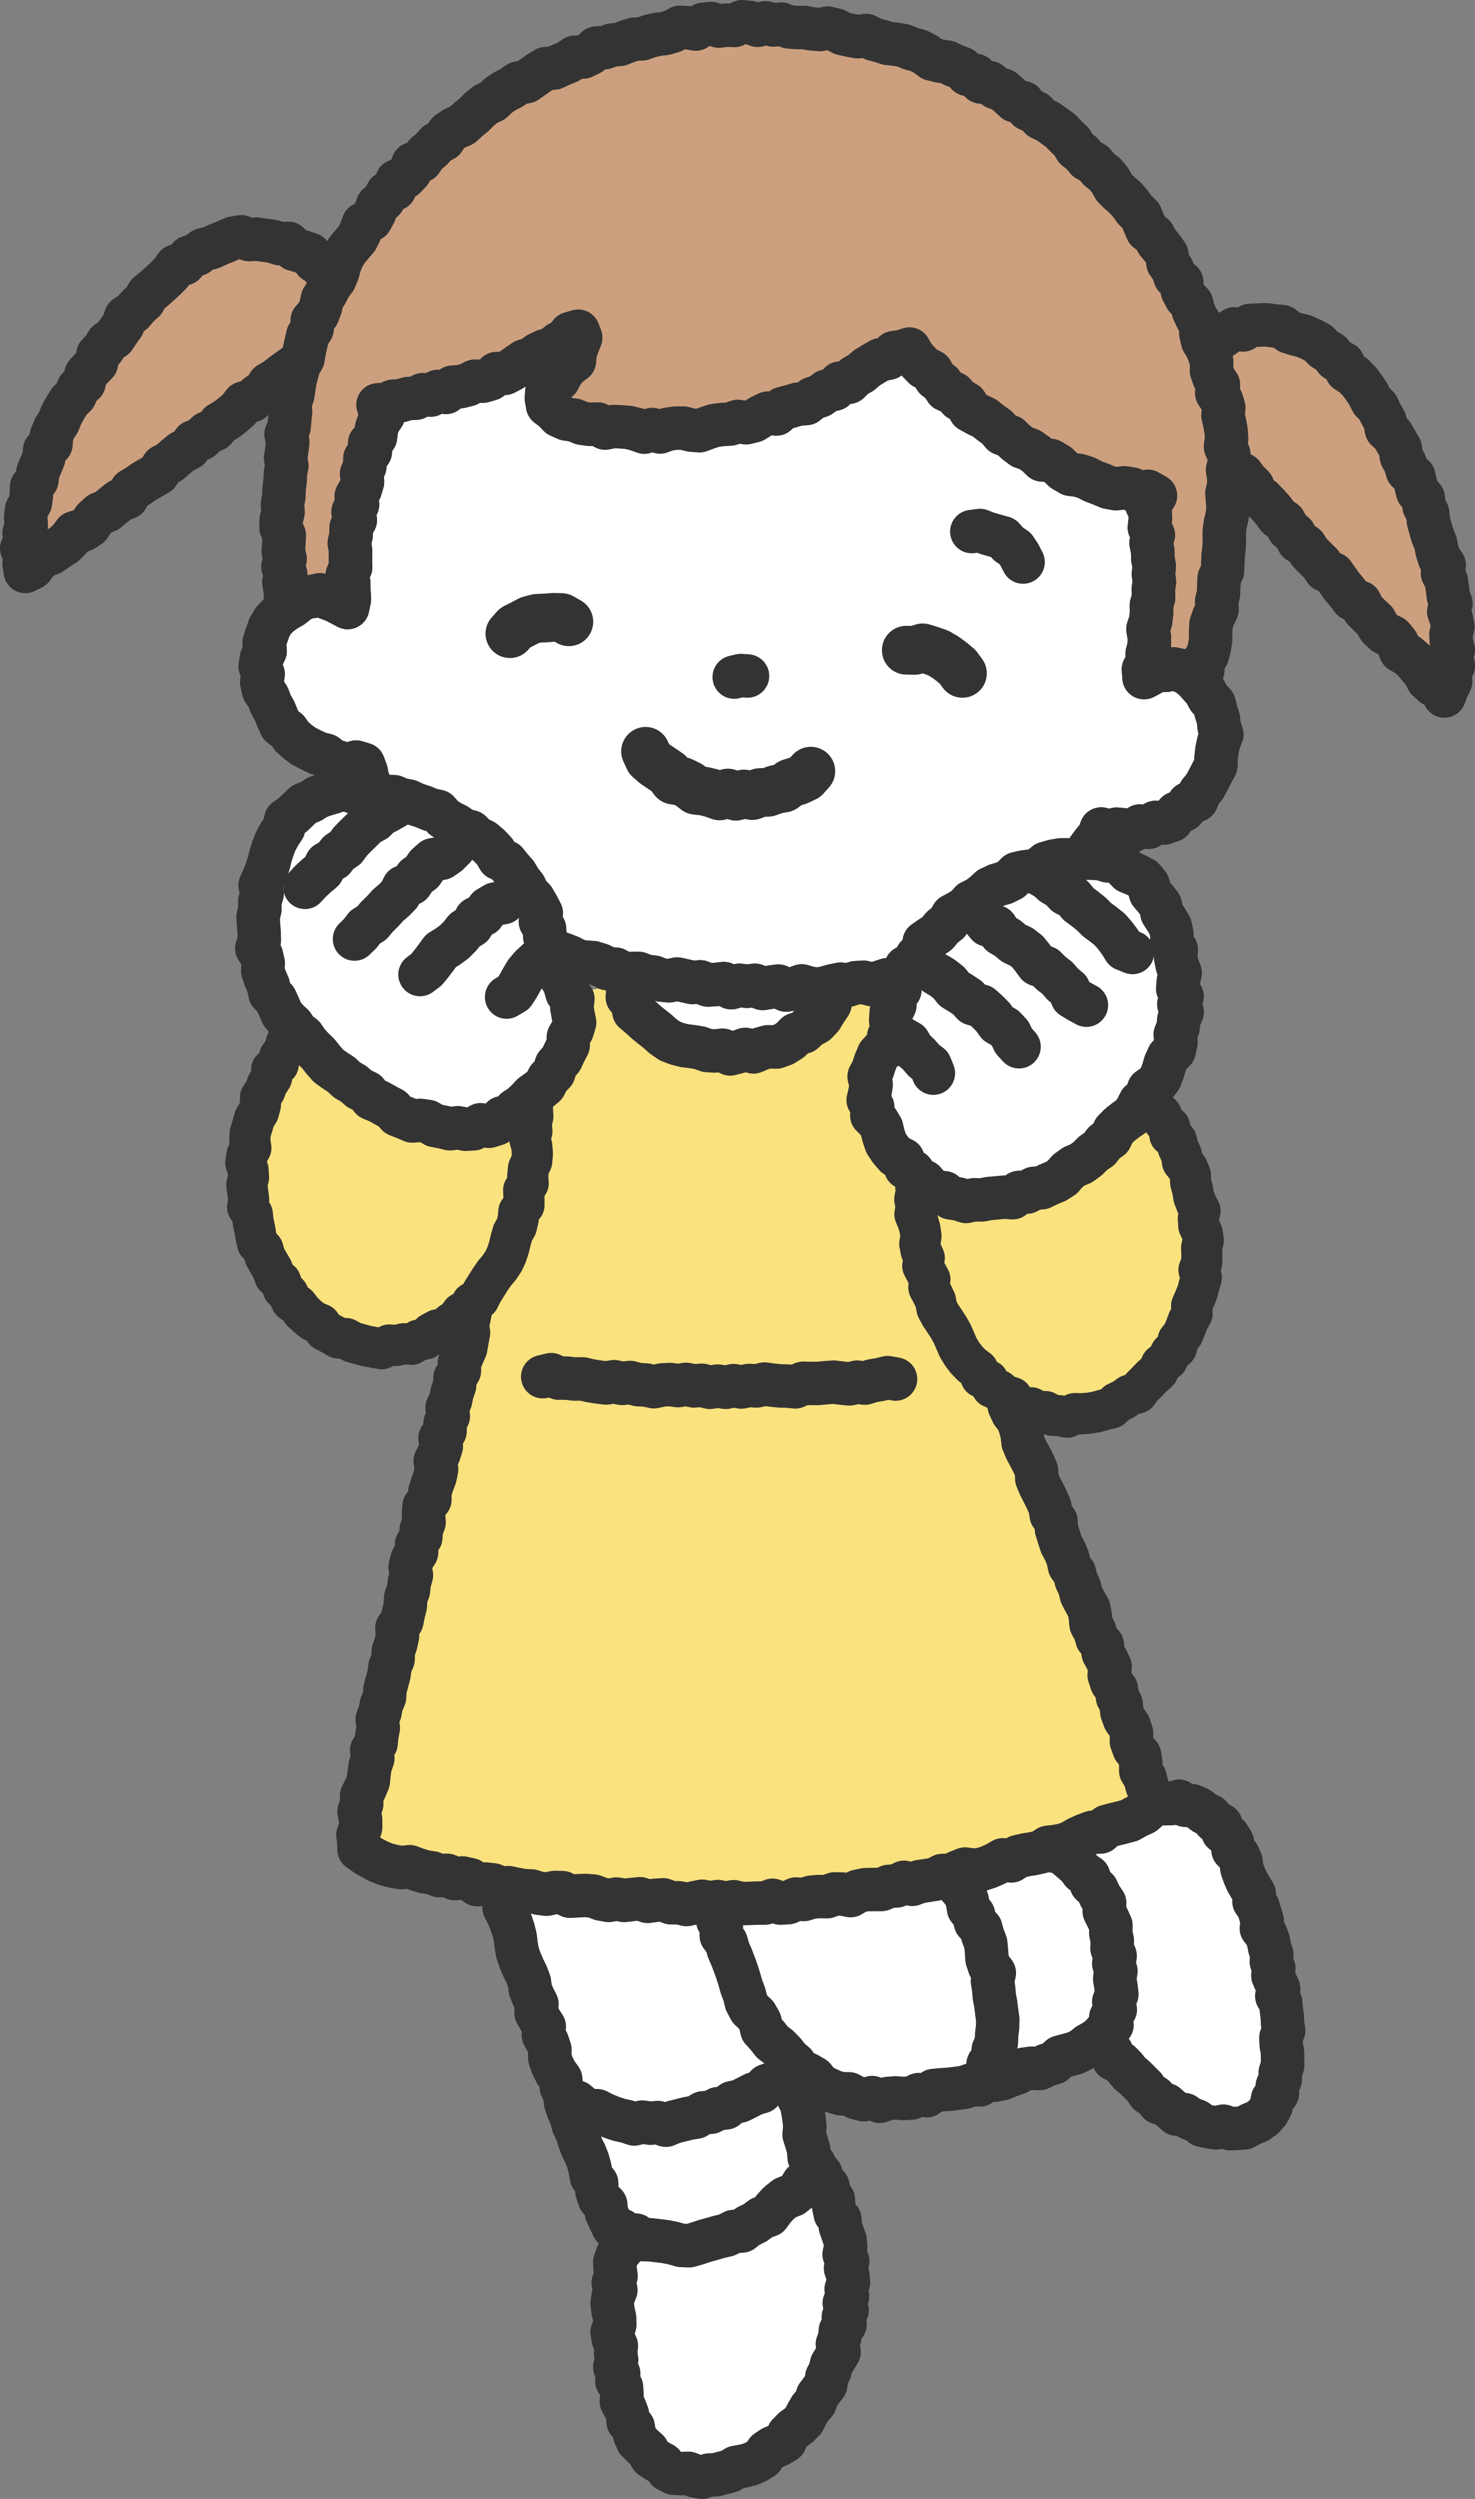 <svg xmlns="http://www.w3.org/2000/svg" viewBox="0 0 943.6 1598.8"><rect x="0" y="0" width="943.6" height="1598.8" fill="#808080" stroke="none"/><defs><style>.cls-1{fill:#fff}.cls-2{stroke-width:27.8px}.cls-2,.cls-3,.cls-4{fill:none;stroke:#333;stroke-linecap:round;stroke-linejoin:round}.cls-3{stroke-width:31.2px}.cls-4{stroke-width:26.3px}.cls-5{fill:#fae27f}.cls-6{fill:#cca07f}</style></defs><g id="_レイヤー_1" data-name="レイヤー_1"><path class="cls-1" d="m394.8 1443-1.5 4.2.2 4.5.6 4.5-1.8 4.4 1.7 4.5-1.8 4.4-.6 4.5.6 4.5 1 4.5.1 4.4-1.7 4.6.7 4.4 2 4.4-.5 4.5.7 4.4-1.2 4.7 2.5 4.2-1.2 4.7 3 4 .3 4.5-.4 4.7 2.3 4 1.6 4.2.4 4.6 3.3 3.5.8 4.6 1.8 4.1 3.2 3.3 3.4 3 2.2 4.1 3.8 2.5 3.8 2.1 3 3.8 4.1 2.1 4.7.2 4.5-.2 4.3 1.7 4.5.8 4.5-1.4 4.5-.2 4.4-1.2 4.3-1.1 3.9-2.4 4.5-.8 4.5-1.1 4.1-1.8 3.9-2.4 2.7-4 3.7-2.5 4.2-1.8 3.9-2.4 2-4.3 3.1-3.2 3.7-2.7 3.1-3.2 2-4 2.3-3.9 3-3.3 1.4-4.4 2.7-3.6 2.7-3.6.6-4.7 2-4 1.1-4.3 2.4-3.9 2.4-4-1.1-4.9 1.5-4.2.4-4.5 3-4-1.1-4.7 2.4-4.3-1.8-4.6 2.1-4.4-.9-4.5 1.5-4.5-.4-4.5-1.5-4.4 1.4-4.6-2.3-4.3 1-4.6-.4-4.5-1.5-4.3-1.5-4.3-.3-4.6-3-3.7-.9-4.4-.3-4.7-3.3-3.5-.1-4.9-3.7-3-.8-4.8-2.9-3.5-2.7-3.6-3.3-3.1-3-3.3-4.3-2-4.2-2.1-4.7 1-4.6-.6-4.4 1.2-4.1 2.3-4.2 1.8-4.4 1.1-4.6 1-3.6 2.9-3.7 2.7-4 2.3-4.2 1.9-4.2 1.8-3.7 2.8-3.6 2.7-3.9 2.5-2.7 4.1-4.8 1.3-3.7 2.7-2.3 4.4-4 2.4-3.4 3-4.2 2.1-2.5 4.1-4.3 2.1-3.5 2.9-3.6 2.9-3.4 3-2.9 3.6-2.8 3.6z"/><path class="cls-2" d="m394.8 1443-1.5 4.2.2 4.5.6 4.5-1.8 4.4 1.7 4.5-1.8 4.4-.6 4.5.6 4.5 1 4.5.1 4.4-1.7 4.6.7 4.4 2 4.4-.5 4.5.7 4.4-1.2 4.7 2.5 4.2-1.2 4.7 3 4 .3 4.5-.4 4.7 2.3 4 1.6 4.2.4 4.6 3.3 3.5.8 4.6 1.8 4.1 3.2 3.3 3.4 3 2.2 4.1 3.8 2.5 3.8 2.1 3 3.8 4.1 2.1 4.7.2 4.5-.2 4.3 1.7 4.5.8 4.5-1.4 4.5-.2 4.4-1.2 4.3-1.1 3.9-2.4 4.5-.8 4.5-1.1 4.1-1.8 3.9-2.4 2.7-4 3.7-2.5 4.2-1.8 3.9-2.4 2-4.3 3.1-3.2 3.7-2.7 3.1-3.2 2-4 2.3-3.9 3-3.3 1.4-4.4 2.7-3.6 2.7-3.6.6-4.7 2-4 1.1-4.3 2.4-3.9 2.4-4-1.1-4.9 1.5-4.2.4-4.5 3-4-1.1-4.7 2.4-4.3-1.8-4.6 2.1-4.4-.9-4.5 1.5-4.5-.4-4.5-1.5-4.4 1.4-4.6-2.3-4.3 1-4.6-.4-4.5-1.5-4.3-1.5-4.3-.3-4.6-3-3.7-.9-4.4-.3-4.7-3.3-3.5-.1-4.9-3.7-3-.8-4.8-2.9-3.5-2.7-3.6-3.3-3.1-3-3.3-4.3-2-4.2-2.1-4.7 1-4.6-.6-4.4 1.2-4.1 2.3-4.2 1.8-4.4 1.1-4.6 1-3.6 2.9-3.7 2.7-4 2.3-4.2 1.9-4.2 1.8-3.7 2.8-3.6 2.7-3.9 2.5-2.7 4.1-4.8 1.3-3.7 2.7-2.3 4.4-4 2.4-3.4 3-4.2 2.1-2.5 4.1-4.3 2.1-3.5 2.9-3.6 2.9-3.4 3-2.9 3.6-2.8 3.6z"/><path class="cls-1" d="m307.4 1166.5 2.1 5.6.5 5.1 3.2 4.3 1.5 4.8-1 5.5 2.7 4.4 1 4.9 2.6 4.5-.2 5.3 3 4.3-.3 5.4 2.4 4.4 1.9 4.7 1.6 4.8 1.2 4.8.6 5.1.9 5 1.6 4.7 2 4.7 2.2 4.5 1.8 4.7.6 5 1.9 4.7 2.3 4.5-.6 5.5 2.5 4.5 2.8 4.4-.6 5.4 2.6 4.5 1.6 4.8-.1 5.3 1.6 4.7 2.3 4.6 3.1 4.3.4 5.2 2.2 4.6.5 5.1 1.6 4.8 2 4.6 1.3 4.9 2.2 4.6 1.5 4.7 1.7 4.8 2.3 4.5 1.8 4.7 1.3 4.9.8 5 3.4 4.1.2 5.3 1.6 4.8 4 3.7.5 5.3 2.1 4.6 2.3 4.7 5.1 1.7 4 3.3 5.3-.1 4.3 2.9 5.1.1 4.9.6 4.9.6 4.9 1 4.9 1.4 5.1.2 4.9-1.4 4.8-1.6 4.7-1.3 4.8-1.4 4.8-1.1 4.4-2.3 5.3-.3 4-3.1 4.5-2.2 4-3 4.8-1.8 3.1-4.3 3.4-3.6 3.9-3.1 4.9-1.9 3.9-3.2 2.6-4.4 4.3-2.9 3.8-4.3-.9-5.1-3.3-4.3-.3-5-1.4-4.8-1.5-4.7.5-5.2-.5-4.9-.8-4.9-.9-4.9-2.4-4.5-2.2-4.6 1-5.3-1.2-4.8-.5-4.9-1.5-4.8-.7-4.8-3-4.4.2-5.1-.1-5.1-1.3-4.8-2.3-4.5-.9-4.9-1.5-4.7 1-5.3-2.8-4.4.8-5.3-1.2-4.8-3.3-4.3.2-5.1-.1-5.1-.6-4.9-1.4-4.8-1.6-4.7-.8-4.9-1.2-4.8-1.4-4.8-.1-5-2.1-4.6-.1-5.1-1.5-4.7-.3-5-.9-4.9-3.5-4.3.5-5.2.1-5.1-1.1-4.9-1.4-4.7-3.1-4.5.8-5.9-5.5 1.8-5-.9-4.9 1.5-5-.8-5 .1-4.7 2.2-5.1-1.2-4.8 1.1-5-.2-4.8 2.1-4.9.4-4.9 1.2-4.9.3-5 .2-5.1-1.2-4.7 2.7-5-.8-4.9 1.6-5-1-5 .4-5-.2-4.9.5-4.8 1.8-4.9.5-5.1-.8-4.9.2-4.9 1-5-.1-4.9 1.4-5-.2-4.7 2.3-5.1.5-5.4-1.4z"/><path class="cls-2" d="m307.4 1166.5 2.1 5.6.5 5.1 3.2 4.3 1.5 4.8-1 5.5 2.7 4.4 1 4.9 2.6 4.5-.2 5.3 3 4.3-.3 5.4 2.4 4.4 1.9 4.7 1.6 4.8 1.2 4.8.6 5.1.9 5 1.6 4.7 2 4.7 2.2 4.5 1.8 4.7.6 5 1.9 4.7 2.3 4.5-.6 5.5 2.5 4.5 2.8 4.4-.6 5.4 2.6 4.5 1.6 4.8-.1 5.3 1.6 4.7 2.3 4.6 3.1 4.3.4 5.2 2.2 4.6.5 5.1 1.6 4.8 2 4.6 1.3 4.9 2.2 4.6 1.5 4.7 1.7 4.8 2.3 4.5 1.8 4.7 1.3 4.9.8 5 3.4 4.1.2 5.3 1.6 4.8 4 3.7.5 5.3 2.1 4.6 2.3 4.7 5.1 1.7 4 3.3 5.3-.1 4.3 2.9 5.1.1 4.9.6 4.9.6 4.9 1 4.9 1.4 5.1.2 4.9-1.4 4.8-1.6 4.7-1.3 4.8-1.4 4.8-1.1 4.4-2.3 5.3-.3 4-3.1 4.5-2.2 4-3 4.8-1.8 3.1-4.3 3.4-3.6 3.9-3.1 4.9-1.9 3.9-3.2 2.6-4.4 4.3-2.9 3.8-4.3-.9-5.1-3.3-4.3-.3-5-1.4-4.8-1.5-4.7.5-5.2-.5-4.9-.8-4.9-.9-4.9-2.4-4.5-2.2-4.6 1-5.3-1.2-4.8-.5-4.9-1.5-4.8-.7-4.8-3-4.4.2-5.1-.1-5.1-1.3-4.8-2.3-4.5-.9-4.9-1.5-4.7 1-5.3-2.8-4.4.8-5.3-1.2-4.8-3.3-4.3.2-5.1-.1-5.1-.6-4.9-1.4-4.8-1.6-4.7-.8-4.9-1.2-4.8-1.4-4.8-.1-5-2.1-4.6-.1-5.1-1.5-4.7-.3-5-.9-4.9-3.5-4.3.5-5.2.1-5.1-1.1-4.9-1.4-4.7-3.1-4.5.8-5.9-5.5 1.8-5-.9-4.9 1.5-5-.8-5 .1-4.7 2.2-5.1-1.2-4.8 1.1-5-.2-4.8 2.1-4.9.4-4.9 1.2-4.9.3-5 .2-5.1-1.2-4.7 2.7-5-.8-4.9 1.6-5-1-5 .4-5-.2-4.9.5-4.8 1.8-4.9.5-5.1-.8-4.9.2-4.9 1-5-.1-4.9 1.4-5-.2-4.7 2.3-5.1.5-5.4-1.4z"/><path class="cls-2" d="m513.1 1322.5-3.9 4.6-4.7 1.8-4.4 2.1-4.8 1.7-4.7 1.6-3.6 4-4.8 1.4-4.4 2.3-4.4 2.2-5 1.1-4 3.3-5.1.5-4.5 2.3-5.1.4-4.4 2.7-4.9.8-4.8 1.2-4.8 1.2-4.8 2-5.1-1.7-5 .4-5-.7-5.2 1.2-4.8-1.6-5-1.1-4.7-1.6-4.7-1.9-4.5-2.3-5.5.2-4.2-2.9-3.5-2.9"/><path class="cls-1" d="m681.5 1173.3 5.5-1.4 3.2-3.5 4.2-1.4 4-1.8 4.1-1.6 3.7-2.8 4.1-1.8 4.3-1.1 4.7.2 4.3-.9 4.3-.9 4.1-1.8 4.2-2.1 4.5.1 4.5 1.5 4.4-.1 4.6-1.5 4 2.6 4.5.3 4.1 1.8 3.5 2.7 3.9 2 2.9 3.4 4 2.3 1.2 4.6 3.8 2.8 2.3 3.9.4 4.8 3.3 3.3 1.8 4.1.6 4.6 1.5 4.2 1.8 4.1 2.3 3.9 2.3 3.9-.2 4.8 2.7 3.8 1.3 4.3 1.3 4.3-.6 4.8 2.9 3.8 1.6 4.2.8 4.4 1.4 4.3-.3 4.7 1.6 4.2-.6 4.7 1.8 4.2 1.9 4.2-1.2 4.7 2.5 4.2.4 4.4.6 4.5.2 4.5.7 4.4-1.8 4.6.2 4.5.8 4.4.1 4.5v4.5l-1.5 4.3v4.6l-1.9 4.1.1 4.7-3.1 3.6-.9 4.5-2.1 4-3.1 3.4-3.7 2.6-4.3 1.7-4 2.3-4.5.3-4.5.2-4.4-1.6-4.6 1.1-4.4-.7-4.4-.9-3.7-2.9-4.2-1.5-3.6-2.5-4.9-.3-3.4-3-3.4-3-4.6-1.3-2.7-3.7-3.9-2.3-2.6-3.9-3.1-3.1-3.1-3.1-3.5-2.9-2.7-3.5-3.1-3.1-4.3-2.2-1.3-4.7-3.8-2.6-2.6-3.6-2.5-3.7-3.4-3.3 1.2-4.8-1.7-4.3-1.2-4.4.8-4.7-.9-4.5-1.7-4.3.2-4.7-2.1-4.3 1.6-4.8-2.6-4.2.3-4.6-.7-4.5.5-4.7-2-4.3-.8-4.5.6-4.7-.4-4.5-.2-4.6-1.2-4.4-1.9-4.3 1.1-4.8-.2-4.5-2.2-4.4-1-4.4.5-4.7-.9-4.5-.7-4.5-1.7-4.4z"/><path class="cls-2" d="m681.5 1173.3 5.5-1.4 3.2-3.5 4.2-1.4 4-1.8 4.1-1.6 3.7-2.8 4.1-1.8 4.3-1.1 4.7.2 4.3-.9 4.3-.9 4.1-1.8 4.2-2.1 4.5.1 4.5 1.5 4.4-.1 4.6-1.5 4 2.6 4.5.3 4.1 1.8 3.5 2.7 3.9 2 2.9 3.4 4 2.3 1.2 4.6 3.8 2.8 2.3 3.9.4 4.8 3.3 3.3 1.8 4.1.6 4.6 1.5 4.2 1.8 4.1 2.3 3.9 2.3 3.9-.2 4.8 2.7 3.8 1.3 4.3 1.3 4.3-.6 4.8 2.9 3.8 1.6 4.2.8 4.4 1.4 4.3-.3 4.7 1.6 4.2-.6 4.7 1.8 4.2 1.9 4.2-1.2 4.7 2.5 4.2.4 4.4.6 4.5.2 4.5.7 4.4-1.8 4.6.2 4.5.8 4.4.1 4.5v4.5l-1.5 4.3v4.6l-1.9 4.1.1 4.7-3.1 3.6-.9 4.5-2.1 4-3.1 3.4-3.7 2.6-4.3 1.7-4 2.3-4.5.3-4.5.2-4.4-1.6-4.6 1.1-4.4-.7-4.4-.9-3.7-2.9-4.2-1.5-3.6-2.5-4.9-.3-3.4-3-3.4-3-4.6-1.3-2.7-3.7-3.9-2.3-2.6-3.9-3.1-3.1-3.1-3.1-3.5-2.9-2.7-3.5-3.1-3.1-4.3-2.2-1.3-4.7-3.8-2.6-2.6-3.6-2.5-3.7-3.4-3.3 1.2-4.8-1.7-4.3-1.2-4.4.8-4.7-.9-4.5-1.7-4.3.2-4.7-2.1-4.3 1.6-4.8-2.6-4.2.3-4.6-.7-4.5.5-4.7-2-4.3-.8-4.5.6-4.7-.4-4.5-.2-4.6-1.2-4.4-1.9-4.3 1.1-4.8-.2-4.5-2.2-4.4-1-4.4.5-4.7-.9-4.5-.7-4.5-1.7-4.4z"/><path class="cls-1" d="m446.8 1129 .4 4.9.9 5-.1 5 .8 5-.4 5 .7 5 .1 5 1.1 5-.5 5.1 1.2 4.9-.6 5.2 1.3 4.8 1.4 4.9 1.7 4.8-.6 5.2 1.7 4.8.3 5.1 2.6 4.6-.6 5.3.9 5 2.4 4.5-.1 5.3 3.2 4.3 1.4 4.9 2 4.6 1.8 4.7 1.7 4.7 1.5 4.8 1.4 4.9 1.8 4.7 1.2 5 2.4 4.5 3.9 3.6 2.5 4.4 1.2 5.2 3.5 3.8 3.1 4 4.1 3.1 3.5 3.6 3.1 4 3.8 3.2 2.8 4.6 4.9 1.8 4.4 2.5 3.3 4.2 4.4 2.5 4.7 2.1 4.9 1.5h5.2l4.6 2.5 5 1.3 5.2-1.4 4.9 2.4 5.1-1.8 5-.4 5.1.4 5.1-.3 4.6-2.2 5.2.7 4.4-3.3 5-.5 4.9-.3 4.9-.6 4.9-.7 4.7-1.6 5.1.1 4.4-3.3 5.1.3 4.9-1 4.6-1.9 4.7-1.6 4.4-2.5 4.9-.7 5.3.2 4.5-2.2 4.7-1.4 3.9-3.7 4.8-1.3 4.8-1.3 4.5-2.2 3.9-3.1 4.3-2.4 3.9-3 3.2-3.8 3.8-3.5-.8-4.8 2.9-5-1-5 2-4.8-.6-5-.8-4.9.8-4.9-1.4-4.9.9-4.9-2-4.7.2-5-1-4.8.1-5-2.1-4.6-2.2-4.4.3-5.3-2.8-4.2-2.1-4.5-3.7-3.5-1.6-4.8-4.2-2.8-3-3.9-3.7-3.2-3.7-3.2-4.3-2.5-5-.9-4.3-2.4-4.7-1.4-4.9-.9-4.8.4-5 .1-4.8 1.5-5.3-1.3-4.7 1.9-4.9 1h-5.1l-4.8 1.9-4.6-1.1v-4.6l-2.5-4.9-.7-5.1-.1-5.1 1.1-5.2-.3-5.2-.3-5.1-2.4-4.9 1-5.3-2.1-4.9.1-5.2-1.1-4.3-4.3-.9-5 .2-5 1.3-5 .6-5.2-2.4-4.9 1.6h-5.1l-5 1.5-5-1.4-5.1.4-5 .8-5-.1-5 1.1-5.1-.7-5.1-.1-5-.2-5.1.1-5 1.1-5 .3-5.1-1.1-5 1-5.1-1.1-5.1.5-4.9 1.3-5.1.8-5 .5-5.1-1.5-5 1.2-5.1-1-5.1.9-5.1-.6-5 1z"/><path class="cls-2" d="m446.8 1129 .4 4.9.9 5-.1 5 .8 5-.4 5 .7 5 .1 5 1.1 5-.5 5.1 1.2 4.9-.6 5.2 1.3 4.8 1.4 4.9 1.7 4.8-.6 5.2 1.7 4.8.3 5.1 2.6 4.6-.6 5.3.9 5 2.4 4.5-.1 5.3 3.2 4.3 1.4 4.9 2 4.6 1.8 4.7 1.7 4.7 1.5 4.8 1.4 4.9 1.8 4.7 1.2 5 2.4 4.5 3.9 3.6 2.5 4.4 1.2 5.2 3.5 3.8 3.1 4 4.1 3.1 3.5 3.6 3.1 4 3.8 3.2 2.8 4.6 4.9 1.8 4.4 2.5 3.3 4.2 4.4 2.5 4.7 2.1 4.9 1.5h5.2l4.6 2.5 5 1.3 5.2-1.4 4.9 2.4 5.1-1.8 5-.4 5.1.4 5.1-.3 4.6-2.2 5.2.7 4.4-3.3 5-.5 4.9-.3 4.9-.6 4.9-.7 4.7-1.6 5.1.1 4.4-3.3 5.1.3 4.9-1 4.6-1.9 4.7-1.6 4.4-2.5 4.9-.7 5.3.2 4.5-2.2 4.7-1.4 3.9-3.7 4.8-1.3 4.8-1.3 4.5-2.2 3.9-3.1 4.3-2.4 3.9-3 3.2-3.8 3.8-3.5-.8-4.8 2.9-5-1-5 2-4.8-.6-5-.8-4.9.8-4.9-1.4-4.9.9-4.9-2-4.7.2-5-1-4.8.1-5-2.1-4.6-2.2-4.4.3-5.3-2.8-4.2-2.1-4.5-3.7-3.5-1.6-4.8-4.2-2.8-3-3.9-3.7-3.2-3.7-3.2-4.3-2.5-5-.9-4.3-2.4-4.7-1.4-4.9-.9-4.8.4-5 .1-4.8 1.5-5.3-1.3-4.7 1.9-4.9 1h-5.1l-4.8 1.9-4.6-1.1v-4.6l-2.5-4.9-.7-5.1-.1-5.1 1.1-5.2-.3-5.2-.3-5.1-2.4-4.9 1-5.3-2.1-4.9.1-5.2-1.1-4.3-4.3-.9-5 .2-5 1.3-5 .6-5.2-2.4-4.9 1.6h-5.1l-5 1.5-5-1.4-5.1.4-5 .8-5-.1-5 1.1-5.1-.7-5.1-.1-5-.2-5.1.1-5 1.1-5 .3-5.1-1.1-5 1-5.1-1.1-5.1.5-4.9 1.3-5.1.8-5 .5-5.1-1.5-5 1.2-5.1-1-5.1.9-5.1-.6-5 1z"/><path class="cls-2" d="m608.2 1199.4 3.2 3.7 2.3 4.4 3.3 3.9 1.8 4.6.8 5.1 3.2 3.9 1.2 4.9 3.5 3.9 1.3 4.8 1.8 4.6.5 5.1.3 5 1.5 4.6 3.2 4.4-1.2 5.2.8 4.9.4 4.9.9 4.8.6 4.9.7 4.9-.1 5-.6 4.9-.2 5-2 4.7-.5 4.9-2.8 4.3"/><path class="cls-5" d="m320.6 717.7-1.2 5 .4 5.1-2 4.8-1.1 4.9-.9 5 1.5 5.4-1.6 4.8-.5 5.1-.4 5-2.3 4.8-1.4 4.8-1 5-1 5 .5 5.2.4 5.2-2.9 4.6-.7 5-1.3 4.9-.4 5.1-1.1 4.9 1.1 5.3-2 4.8-1.8 4.9-.6 5 .4 5.2-.9 5-.4 5.1-2.8 4.7.6 5.1-3 4.4-.9 4.9 1 5.4-2.4 4.5-2 4.7-1.6 4.7-.7 4.9-.6 5-1.4 4.8-.9 4.9-.8 4.9-2.1 4.6v5.2l-2 4.6-.7 4.9-1.9 4.7-1.3 4.8 1.4 5.5-2.6 4.5-2.3 4.6-1.1 4.8-.7 4.9 1 5.4-3.3 4.3.4 5.2-2.4 4.6-.1 5.1-2.4 4.5-1.4 4.8.6 5.2-2.8 4.5-.4 5-1.8 4.8.5 5.2-1.1 4.9-.4 5-1.2 4.9-1.4 4.8-2.6 4.5 1.1 5.4-2.3 4.6v5.1l-2.4 4.6-1.1 4.9-1.7 4.7-1 4.9.3 5.2-1 4.8-2.3 4.7-1.2 4.8-.6 5-1.5 4.8-.1 5-1.6 4.8.9 5.3-1 4.9-1.6 4.7-2.1 4.7-.1 5.1.1 5.1-2.4 4.6 1.3 5.3-2.5 4.6-1.1 5 .4 5 1.5 4.3 3.8 2.5 3.8 3.9 4.9 1 5.3-.3 4.5 2.3 4.9 1.1 4.3 3.1 5.4-1 4.3 3.3 5.4-1.5 4.7 1.8 4.6 2.6 5.1-.2 5 .6 4.6 2.2 5.2-1 4.7 2.2 4.9 1.2 5-.2 5.1-.2 4.7 2 5.1-.1h5l4.6 2.7 5 .9 5-.6 5.1-.6 4.8 2 4.9 1.4 5.1-.6 4.9.9 5 .2 4.9.4 5.1-.9 4.9 1.3 4.9 1.1 5 .4 5 .1 5.1-1.9 4.9.2 5 1.4 4.9 1 5.1-1.8 5 .1 5 1.1 5 .5 5-.9 5-.2 5 .7 5-1.1 5 .6 5 .8 4.9-1.7 5 .1 5-.8 5 .8 5.1.8 4.8-3 5 .1 4.9-1.1 5.3 1.9 4.7-2.6 5.2 1.4 4.6-3.1 5.3 1.2 4.8-1.9 5.1.7 4.9-1.3 4.7-2.2 5.3.9 4.5-3 5.2.8 5-.7 4.8-1.9 4.7-1.6 5.1-.2 4.4-3.2 5-.6 5.3.4 4.4-3.1 5.3.9 4.4-3.2 5.3.7 4.7-1.8 4.9-1.3 4.7-1.6 4.9-1 4.6-2 5.1-.6 4.4-2.8 5.1-.5 4.6-1.9 4.4-2.6 4.7-1.8 4.9-.9 5.1-.5 4.4-2.7 4.5-2.3 4.7-1.7 4.8-1.3 5-1.1 4.4-2.4 4.4-2.4 4.4-2.8-1.5-5.2 1.1-5.2-1-4.9-3.4-4.2-.6-5-1.6-4.6-.3-5.1-3.1-4.3-.1-5.1-1.4-4.8-1.2-4.8-1.5-4.7-2.3-4.5-1.8-4.6-1-4.9-3-4.2-1-4.9-.6-5.1-1.9-4.5-1.6-4.7-3.1-4.2-.2-5.2-2.8-4.2-.6-5.1-3.7-3.9-.8-5-.8-5-1.7-4.6-1.4-4.8-2.3-4.5-.9-4.9-2.2-4.5-3.1-4.2-.9-4.9-.6-5.1-3-4.2-.5-5.2-2.7-4.3-3-4.2-.5-5.1-2.2-4.5-.4-5.1-3.4-4.1-1.3-4.8-1.4-4.8-2.9-4.2-.3-5.2-2.7-4.3-.5-5.1-2.1-4.5-3.4-4 .4-5.5-3.1-4.1-2.6-4.4-1.2-4.8-1.9-4.6-2.2-4.5.4-5.5-2.4-4.4-1.3-4.9-3.8-3.8.5-5.5-4-3.7-.4-5.1-1.2-4.9-2.1-4.8 1.7-5.4-1.8-4.8-1.6-4.8-1.3-5-1-4.9-.7-5-.9-5 .1-5.1.1-5.1-.9-5-2.1-4.8.6-5.2-2.5-4.7 1.1-5.3-2.8-4.7-.2-5.1.3-5.2-2.4-4.7.2-5.2-.7-5-1.2-4.9v-5.1l-2-4.8v-5.2l-1.8-4.8-.5-5.1-1.5-4.7-1.6-4.8-1-4.9-3.4-4-.4-5.2-2.2-4.4-3.3-3.9-1.9-4.7-3-4-3.5-3.6-1.3-5-2.6-4.3-3-4.1-3.6-3.4-4-3.2-2.5-4.5-5.1-1.8-2-5.3-3.8-3.2-4.7-2-4.5-2.4-3.6-3.4-3.7-3.5-4.2-2.7-4.5-2.3-4.7-1.7-4.8-1.6-4.3-2.5-5.2-.3-4.7-1.7-4.7-1.6-5.1.2-4.6-2.3-5.1.5-4.8-1.4-4.9-.5-5 .3-4.9-2-5-.7-5 1.8-5-.6-5.1-.5-4.8 2-5 .2-5 .6-5.1.1-4.9 1.1-4.8 1.3-4.1 3.7-4.9 1.2-4.9 1-5 1.2-4.2 2.7-4.6 2-3.9 3.4-3.5 3.7-5.4.9-3.4 3.8-4.7 2.2-3.4 3.7-2.9 4.2-3.2 3.8-3.9 3.2-4.2 2.9-2.9 4-3.1 4-2.3 4.4-3.1 3.9-3.1 4-2.2 4.5-1.5 4.8-3.5 3.8-1.7 4.7-3.7 3.8.3 5.6-3.9 3.8-1.4 4.8-1.3 4.8z"/><path class="cls-1" d="m400.2 628 1.6 4.8-.5 5.2 3.4 3.9.8 5.2 3.9 3.3 3.6 3.3 3.8 3.1 3.8 3 3.7 3.3 4.2 2.9 4.6 1.8 4.8 1.2 5 .6 4.8.8 4.7 1.7 4.9.3 5-.5 4.8 2.4 5-1.3 4.7-1.6 5.2 1.6 4.7-2 4.7-1.3 5.2.2 4.7-1.7 4.3-2.7 3.6-3.7 4.8-1.5 3.6-3.4 4.5-2.4 3.4-3.6 2.6-4.3 2.8-4.1 1.4-4.8 1.2-4.7.4-5-1-4.8-1.3-4.6-1.4-4.7-1.6-4.8-4.3-2.9-2.1-4.7-3.6-3.6-5.3-1-3.2-4.1-4.5-2.3-4.4-2.3-5-.6-4.4-2.7-5.3.8-4.5-2.2-5.1.6H472l-4.9-.2-4.9-.4-5-1-5 .2-4.7 1.8-4.6 2-4.6 1.6-4.6 1.7-4.7 1.6-4 2.7-5.2 1-3.5 3.6-3.9 3.1-3 3.9-3.9 3.3-1.1 5.1-1.1 4.7-1.2 4.5-1.9 4.7z"/><path class="cls-2" d="m400.2 628 1.6 4.8-.5 5.2 3.4 3.9.8 5.2 3.9 3.3 3.6 3.3 3.8 3.1 3.8 3 3.7 3.3 4.2 2.9 4.6 1.8 4.8 1.2 5 .6 4.8.8 4.7 1.7 4.9.3 5-.5 4.8 2.4 5-1.3 4.7-1.6 5.2 1.6 4.7-2 4.7-1.3 5.2.2 4.7-1.7 4.3-2.7 3.6-3.7 4.8-1.5 3.6-3.4 4.5-2.4 3.4-3.6 2.6-4.3 2.8-4.1 1.4-4.8 1.2-4.7.4-5-1-4.8-1.3-4.6-1.4-4.7-1.6-4.8-4.3-2.9-2.1-4.7-3.6-3.6-5.3-1-3.2-4.1-4.5-2.3-4.4-2.3-5-.6-4.4-2.7-5.3.8-4.5-2.2-5.1.6H472l-4.9-.2-4.9-.4-5-1-5 .2-4.7 1.8-4.6 2-4.6 1.6-4.6 1.7-4.7 1.6-4 2.7-5.2 1-3.5 3.6-3.9 3.1-3 3.9-3.9 3.3-1.1 5.1-1.1 4.7-1.2 4.5-1.9 4.7z"/><path class="cls-6" d="m214.7 181.4-2.7-3.7-3.7-3.4-2.6-4.5-4.4-2.7-3.1-4.4-4.9-1.7-5-1.4-3.8-3.9-5.5.2-4.7-1.5-5-.7-4.9-.7-5 .3-5.2-1.8-5.1.9-4.7 2.1-4.8 1.9-4.5 2.1-5 1.2-4.1 3.1-4.9 1.7-3.3 4.2-5.2 1.5-3.1 4.3-3.5 3.6-3.7 3.4-3.8 3.4-3.9 3.2-2.6 4.5-3.8 3.4-3.3 3.9-4.5 2.9-1.7 5-2.9 4.1-2.7 4.1-4.4 3-2.6 4.2-3.5 3.7-.9 5.4-3.5 3.6-3.3 3.8-1.1 5.2-3.8 3.5-1.9 4.6-3.7 3.7-2.6 4.2-2.5 4.4-1.8 4.6-2.7 4.3-1.9 4.6-.3 5.4-4 3.7-.6 5.1-1.9 4.6-1.9 4.6-.6 5-3.4 4.2-.1 5.2-.6 4.9-2.5 4.6-.6 4.9.4 5.1-1.4 4.9 1.2 5-2.7 4.9 2.2 4.9-.7 5 .8 4.8 4.4-2.2 3.1-4.2 3.9-3.3 4.9-1.8 4.1-2.9 4.3-2.7 3.6-3.5 3.2-4.2 5.2-1.5 4.2-2.7 3-4.5 3.7-3.4 4.8-2 3.9-3.3 3.9-3.1 4.9-1.9 2.6-4.9 4.4-2.6 4.1-2.9 4.4-2.5 4.4-2.6 2.8-4.6 4.5-2.5 3.8-3.3 3.9-3.2 4.6-2.4 3.1-4.3 4.9-1.9 3.6-3.6 4.8-2.1 3.3-4 4.4-2.6 4-3.1 3.8-3.3 3.2-4.1 5.2-1.6 3.8-3.4 4.2-2.8 2.9-4.5 4.4-2.6 4-3.1 4.1-3 4.1-2.9 4.2-2.9 2.1-5.2 3.8-3.1 2.1-4.5 3.6-3.8.8-5.1 2.8-4.3v-5.4l1.7-4.7 4.1-3.9.3-5.2.6-4.5z"/><path class="cls-2" d="m214.7 181.4-2.7-3.7-3.7-3.4-2.6-4.5-4.4-2.7-3.1-4.4-4.9-1.7-5-1.4-3.8-3.9-5.5.2-4.7-1.5-5-.7-4.9-.7-5 .3-5.2-1.8-5.1.9-4.7 2.1-4.8 1.9-4.5 2.1-5 1.2-4.1 3.1-4.9 1.7-3.3 4.2-5.2 1.5-3.1 4.3-3.5 3.6-3.7 3.4-3.8 3.4-3.9 3.2-2.6 4.5-3.8 3.4-3.3 3.9-4.5 2.9-1.7 5-2.9 4.1-2.7 4.1-4.4 3-2.6 4.2-3.5 3.7-.9 5.4-3.5 3.6-3.3 3.8-1.1 5.2-3.8 3.5-1.9 4.6-3.7 3.7-2.6 4.2-2.5 4.4-1.8 4.6-2.7 4.3-1.9 4.6-.3 5.4-4 3.7-.6 5.1-1.9 4.6-1.9 4.6-.6 5-3.4 4.2-.1 5.2-.6 4.9-2.5 4.6-.6 4.9.4 5.1-1.4 4.9 1.2 5-2.7 4.9 2.2 4.9-.7 5 .8 4.8 4.4-2.2 3.1-4.2 3.9-3.3 4.9-1.8 4.1-2.9 4.3-2.7 3.6-3.5 3.2-4.2 5.2-1.5 4.2-2.7 3-4.5 3.7-3.4 4.8-2 3.9-3.3 3.9-3.1 4.9-1.9 2.6-4.9 4.4-2.6 4.1-2.9 4.4-2.5 4.4-2.6 2.8-4.6 4.5-2.5 3.8-3.3 3.9-3.2 4.6-2.4 3.1-4.3 4.9-1.9 3.6-3.6 4.8-2.1 3.3-4 4.4-2.6 4-3.1 3.8-3.3 3.2-4.1 5.2-1.6 3.8-3.4 4.2-2.8 2.9-4.5 4.4-2.6 4-3.1 4.1-3 4.1-2.9 4.2-2.9 2.1-5.2 3.8-3.1 2.1-4.5 3.6-3.8.8-5.1 2.8-4.3v-5.4l1.7-4.7 4.1-3.9.3-5.2.6-4.5z"/><path class="cls-6" d="m758.8 228 4.1-3.1 3.9-3.4 5-1.6 4-3.1 5.3-.7 4.2-3 4.4-2.7 5.5.7 4.6-2.9 5.1-.2 5.2-.2 5.1.7 5.1.5 4.3 3.4 4.8 1.5 4.9 1.2 4.7 2.1 4.4 2.4 3.6 3.7 4.4 2.6 3.1 4.1 4.8 2.4 2.1 4.9 4.4 2.9 3.6 3.6 3.1 4.1 2.8 4.2 2.3 4.6 3.7 3.6 2.2 4.7 2.5 4.4.9 5.3 3.9 3.5 2.5 4.4 2.5 4.3.7 5.2 2.4 4.4 1.4 4.8 4.2 3.6 1.1 4.9 1.3 4.9 3.6 3.9.5 5.2 2.3 4.4.5 5.1 1.3 4.8 1.4 4.8 1.9 4.6.9 4.9 1.5 4.7 3.1 4.4-1.1 5.3 2.4 4.6.7 4.9.6 5 1.7 4.8-1.4 5.2 1.7 4.8.9 4.9-1.2 5 .3 5 1.2 4.9-1.2 5 1.2 5.1-3.1 4.6 1.4 5.3-2.2 4.6-1.8 4.8-2.5-4.5-4.6-2.6-3.7-3.4-2.4-4.7-3.3-3.8-3.2-3.9-3.9-3.3-4.5-2.6-2-5.1-3.2-3.9-4.8-2.4-3.7-3.4-2.5-4.6-3.7-3.4-3.6-3.6-2.3-4.7-5.1-2.1-3.1-4.1-3.2-3.8-3-4.2-2.9-4.1-5-2.3-2.8-4.2-3.7-3.6-3.5-3.6-2.8-4.3-4.5-2.7-2.4-4.7-3.9-3.3-2.5-4.7-4.2-2.9-3-4.2-3.4-3.8-3.5-3.6-4.3-2.9-1.9-5.1-3.6-3.6-3-4-4.6-2.7-2.8-4.3-3.2-3.9-3-4.1-2.9-4.1-2.8-4.3-4.9-2.5-2.1-4.7-2-4.7.2-5.2-2.4-4.6-.1-5.1-2.8-4.6-.9-4.9 1.7-5.4-2.1-4.8-1.3-5.7z"/><path class="cls-2" d="m758.8 228 4.1-3.1 3.9-3.4 5-1.6 4-3.1 5.3-.7 4.2-3 4.4-2.7 5.5.7 4.6-2.9 5.1-.2 5.2-.2 5.1.7 5.1.5 4.3 3.4 4.8 1.5 4.9 1.2 4.7 2.1 4.4 2.4 3.6 3.7 4.4 2.6 3.1 4.1 4.8 2.4 2.1 4.9 4.4 2.9 3.6 3.6 3.1 4.1 2.8 4.2 2.3 4.6 3.7 3.6 2.2 4.7 2.5 4.4.9 5.3 3.9 3.5 2.5 4.4 2.5 4.3.7 5.2 2.4 4.4 1.4 4.8 4.2 3.6 1.1 4.9 1.3 4.9 3.6 3.9.5 5.2 2.3 4.4.5 5.1 1.3 4.8 1.4 4.8 1.9 4.6.9 4.9 1.5 4.7 3.1 4.4-1.1 5.3 2.4 4.6.7 4.9.6 5 1.7 4.8-1.4 5.2 1.7 4.8.9 4.9-1.2 5 .3 5 1.2 4.9-1.2 5 1.2 5.1-3.1 4.6 1.4 5.3-2.2 4.6-1.8 4.8-2.5-4.5-4.6-2.6-3.7-3.4-2.4-4.7-3.3-3.8-3.2-3.9-3.9-3.3-4.5-2.6-2-5.1-3.2-3.9-4.8-2.4-3.7-3.4-2.5-4.6-3.7-3.4-3.6-3.6-2.3-4.7-5.1-2.1-3.1-4.1-3.2-3.8-3-4.2-2.9-4.1-5-2.3-2.8-4.2-3.7-3.6-3.5-3.6-2.8-4.3-4.5-2.7-2.4-4.7-3.9-3.3-2.5-4.7-4.2-2.9-3-4.2-3.4-3.8-3.5-3.6-4.3-2.9-1.9-5.1-3.6-3.6-3-4-4.6-2.7-2.8-4.3-3.2-3.9-3-4.1-2.9-4.1-2.8-4.3-4.9-2.5-2.1-4.7-2-4.7.2-5.2-2.4-4.6-.1-5.1-2.8-4.6-.9-4.9 1.7-5.4-2.1-4.8-1.3-5.7z"/><path class="cls-6" d="m184.1 282.9-.6 5-.8 4.9.8 5.1-.9 4.9-.2 5-.7 4.9-.1 5-.9 5 .4 5-1.2 4.9-.1 5 2.1 5-.3 5-.4 5 1.2 4.9-1.4 5.1 1.8 4.8-1.2 5.1.8 5 .3 4.9-.1 5.1 2.3 4.7-.2 5.1 2.2 4.7.5 4.9-.6 5.2.8 5 3.2 4.3.7 5v5.1l2 4.7 1.2 4.8 2.7 4.4 1.4 4.7 2.1 4.6.9 5 1.4 4.8 2.6 4.4 2.9 4.1 3.4 3.8 1.3 5 2.2 4.5 3.7 3.5 2.6 4.2 2.3 4.5 4.2 3.1 1.6 5 4.1 3.1 2.9 4 4 3.1 3.2 3.8 3.7 3.3 3 4.1 4.2 2.8 3.1 3.9 3.4 3.8 4.1 2.9 5.2 1.3 2.7 4.8 5.3 1 3.2 4.4 5 1.3 4.6 2.1 4.3 2.3 3.4 4.3 5 1.2 4.9 1.2 3.9 3.6 5.2.4 4.2 2.9 4.9 1 3.9 3.7 4.8 1.5 4.7 1.7 5.5-.7 4.5 2.1 4.7 1.6 4.4 2.7 4.9 1.1 4.6 2 5.4-.7 4.5 2.5 5 .5 4.7 2.1 5 .4 5.1-.5 4.6 2.8 5.1-.3 4.9 1.1 5 .2 4.7 2.1 4.9.8 5 .8 5 .4 5 .1 5-.1 4.9 1.7 5.1-1.2 5.1-.4 4.9 1.2 4.9 1 5-.2 5-.8 4.9 2.2 5-.7 5-.1 5 1.2 5-.3 4.9-1 5 2 5-1.6 5-.7 5 .4 5-.7 4.9-.7 5.1.7 5-.2 4.8-1.7 5.1.4 4.9-1.4 4.9-.9 4.9-.9 5.2.9h5l5-1 4.4-3 4.9-1.2 4.8-1.1 5.3.4 4.3-3.1 5.1-.3 4.6-1.9 4.6-1.9 4.6-1.8 4.5-2.2 4.9-1.2 4.2-2.7 5.1-.9 4.8-1.7 4.4-2.2 3.7-3.7 5-1.2 3.6-3.8 4.4-2.3 3.8-3.2 4.6-2.3 3.7-3.3 3.4-3.7 3.8-3.2 3.2-3.9 5-1.9 3.3-3.7 3.6-3.6 2-4.8 4-3.1 4.1-3.2 2.4-4.4 2.5-4.3 2.1-4.6 3.4-3.7 2.4-4.4 2.6-4.2 3.5-3.7.9-5.1 4.7-3.2 1-5.1 1.9-4.6 2.3-4.4 3-4.2.3-5.2 1.2-4.9 3.5-4 .2-5.2 1.7-4.6 1.1-4.9 2.3-4.5 1.9-4.6v-5.2l2.9-4.4 1.3-4.8.8-4.9v-5.1l.2-5 1.7-4.8 2.2-4.6-.3-5.1 1.2-4.9.2-5 .2-5 2.2-4.7.2-5 .2-5 .6-4.9.2-5-.1-5 .6-5 1.2-4.9.7-5-.4-5-.4-4.9 1.2-5v-5l-.8-5 1.4-5-.6-5-2.1-4.8.7-5.1-.3-5-.9-4.9-1.1-4.9.5-5.1-1.5-4.8-3-4.5 1.1-5.3-2.9-4.4-1.6-4.7.2-5.3-1.4-4.7-1.9-4.7-2.6-4.3-1.1-4.9v-5.3l-2.6-4.4-2.1-4.5-1.2-4.9-3.7-3.8-2.3-4.4-.3-5.4-4.3-3.4-1.6-4.8-2.9-4-.7-5.4-2.9-4.1-3.2-3.8-2.4-4.4-4.2-3.2-2-4.6-2-4.8-3.6-3.5-2.9-4-3.3-3.8-3.8-3.3-3.5-3.5-2.5-4.5-3.1-3.8-4-3.2-3.2-3.8-4.5-2.5-3.2-3.9-3.9-3-2.7-4.5-3.6-3.4-3.5-3.7-4-2.9-4.1-2.9-4.6-2.2-3.4-3.7-4.7-2-3.2-4.2-5.2-1.2-3.7-3.4-3.8-3.4-4.8-1.6-3.9-3.2-5.5-.4-3.4-4.2-5.2-.7-3.7-3.9-4.7-1.7-4.5-2.2-5-.8-4.9-1.2-4.1-3.1-4.5-2.3-4.9-1.3-4.6-1.9-4.9-.9-5.1-.5-4.7-1.5-4.8-1.3-4.6-2.3-5.2.8-4.9-.9-4.9-1.1-4.6-2.4-4.9-1.1-5.1.9-5-.4-4.9-.9h-5l-4.9-.4-4.9-1.8-5 .6-5-1.4-5 1.6-4.9-1.8-5.1-.5-4.9 2.4-4.9-.2-5 .6-5.1-1.7-5 .6-4.7 3-5.1-.9-5.1-.2-4.6 2.5-4.8 1.4-5 .6-4.8 1.1-4.7 1.7-5.1.3-4.7 1.4-4.7 1.9-5 .4-4.7 1.7-5.2.2-4 3.6-4.5 2.2-5.3.1-4.2 2.9-4.6 1.9-4.5 2.1-5.3.4-4.3 2.6-4.1 2.9-4.1 2.9-5.2.9-4.1 2.9-4.5 2.3-4.1 2.8-3.7 3.5-4.5 2.1-3.9 3.2-3.6 3.6-3.8 3.1-3.7 3.4-4.7 2-4.2 2.8-2.8 4.4-4.5 2.5-3.3 3.7-3.8 3.2-2.9 4.2-5.2 1.9-1.8 5.1-3.4 3.6-5.1 2.2-1.4 5.3-4.8 2.5-2.4 4.4-3.8 3.5-1.8 4.8-2.4 4.4-4.9 2.6-1.8 4.9-2.2 4.4-3.3 3.9-3.2 3.9-2.6 4.2-1.9 4.7-1.3 4.9-1.9 4.6-3.1 4-2.2 4.5-2.7 4.2-1.1 5-1.8 4.6-3.6 4v5.3l-2.8 4.3-1.1 4.8-1.1 4.9-.8 5-2.6 4.4-1.3 4.8-1.3 4.9-.7 4.9-.8 4.9-1.9 4.8.6 5.1-.5 5-.4 4.9-2 4.8 1.1 5.1z"/><path class="cls-2" d="m184.1 282.9-.6 5-.8 4.9.8 5.1-.9 4.9-.2 5-.7 4.9-.1 5-.9 5 .4 5-1.2 4.9-.1 5 2.1 5-.3 5-.4 5 1.2 4.9-1.4 5.1 1.8 4.8-1.2 5.1.8 5 .3 4.9-.1 5.1 2.3 4.7-.2 5.1 2.2 4.7.5 4.9-.6 5.2.8 5 3.2 4.3.7 5v5.1l2 4.7 1.2 4.8 2.7 4.4 1.4 4.7 2.1 4.6.9 5 1.4 4.8 2.6 4.4 2.9 4.1 3.4 3.8 1.3 5 2.2 4.5 3.7 3.5 2.6 4.2 2.3 4.5 4.2 3.1 1.6 5 4.1 3.1 2.9 4 4 3.1 3.2 3.8 3.7 3.3 3 4.1 4.2 2.8 3.1 3.9 3.4 3.8 4.1 2.9 5.2 1.3 2.7 4.8 5.3 1 3.2 4.4 5 1.3 4.6 2.1 4.3 2.3 3.4 4.3 5 1.2 4.9 1.2 3.9 3.6 5.2.4 4.2 2.9 4.9 1 3.9 3.7 4.8 1.5 4.7 1.7 5.5-.7 4.5 2.1 4.7 1.6 4.4 2.7 4.9 1.1 4.6 2 5.4-.7 4.5 2.5 5 .5 4.7 2.1 5 .4 5.1-.5 4.6 2.8 5.1-.3 4.9 1.1 5 .2 4.7 2.1 4.9.8 5 .8 5 .4 5 .1 5-.1 4.9 1.7 5.1-1.2 5.1-.4 4.9 1.2 4.9 1 5-.2 5-.8 4.9 2.2 5-.7 5-.1 5 1.2 5-.3 4.9-1 5 2 5-1.6 5-.7 5 .4 5-.7 4.9-.7 5.1.7 5-.2 4.8-1.7 5.1.4 4.9-1.4 4.9-.9 4.9-.9 5.2.9h5l5-1 4.4-3 4.9-1.2 4.8-1.1 5.3.4 4.3-3.1 5.1-.3 4.6-1.9 4.6-1.9 4.6-1.8 4.5-2.2 4.9-1.2 4.2-2.7 5.1-.9 4.8-1.7 4.4-2.2 3.7-3.7 5-1.2 3.6-3.8 4.4-2.3 3.8-3.2 4.6-2.3 3.7-3.3 3.4-3.7 3.8-3.2 3.2-3.9 5-1.9 3.3-3.7 3.6-3.6 2-4.8 4-3.1 4.1-3.2 2.4-4.4 2.5-4.3 2.1-4.6 3.4-3.7 2.4-4.4 2.6-4.2 3.5-3.7.9-5.1 4.7-3.2 1-5.1 1.9-4.6 2.3-4.4 3-4.2.3-5.2 1.2-4.9 3.5-4 .2-5.2 1.7-4.6 1.1-4.9 2.3-4.5 1.9-4.6v-5.2l2.9-4.4 1.3-4.8.8-4.9v-5.1l.2-5 1.7-4.8 2.2-4.6-.3-5.1 1.2-4.9.2-5 .2-5 2.2-4.7.2-5 .2-5 .6-4.9.2-5-.1-5 .6-5 1.2-4.9.7-5-.4-5-.4-4.9 1.2-5v-5l-.8-5 1.4-5-.6-5-2.1-4.8.7-5.1-.3-5-.9-4.9-1.1-4.9.5-5.1-1.5-4.8-3-4.5 1.1-5.3-2.9-4.4-1.6-4.7.2-5.3-1.4-4.7-1.9-4.7-2.6-4.3-1.1-4.9v-5.3l-2.6-4.4-2.1-4.5-1.2-4.9-3.7-3.8-2.3-4.4-.3-5.4-4.3-3.4-1.6-4.8-2.9-4-.7-5.4-2.9-4.1-3.2-3.8-2.4-4.4-4.2-3.2-2-4.6-2-4.8-3.6-3.5-2.9-4-3.3-3.8-3.8-3.3-3.5-3.5-2.5-4.5-3.1-3.8-4-3.2-3.2-3.8-4.5-2.5-3.2-3.9-3.9-3-2.7-4.5-3.6-3.4-3.5-3.7-4-2.9-4.1-2.9-4.6-2.2-3.4-3.7-4.7-2-3.2-4.2-5.2-1.2-3.7-3.4-3.8-3.4-4.8-1.6-3.9-3.2-5.5-.4-3.4-4.2-5.2-.7-3.7-3.9-4.7-1.7-4.5-2.2-5-.8-4.9-1.2-4.1-3.1-4.5-2.3-4.9-1.3-4.6-1.9-4.9-.9-5.1-.5-4.7-1.5-4.8-1.3-4.6-2.3-5.2.8-4.9-.9-4.9-1.1-4.6-2.4-4.9-1.1-5.1.9-5-.4-4.9-.9h-5l-4.9-.4-4.9-1.8-5 .6-5-1.4-5 1.6-4.9-1.8-5.1-.5-4.9 2.4-4.9-.2-5 .6-5.1-1.7-5 .6-4.7 3-5.1-.9-5.1-.2-4.6 2.5-4.8 1.4-5 .6-4.8 1.1-4.7 1.7-5.1.3-4.7 1.4-4.7 1.9-5 .4-4.7 1.7-5.2.2-4 3.6-4.5 2.2-5.3.1-4.2 2.9-4.6 1.9-4.5 2.1-5.3.4-4.3 2.6-4.1 2.9-4.1 2.9-5.2.9-4.1 2.9-4.5 2.3-4.1 2.8-3.7 3.5-4.5 2.1-3.9 3.2-3.6 3.6-3.8 3.1-3.7 3.4-4.7 2-4.2 2.8-2.8 4.4-4.5 2.5-3.3 3.7-3.8 3.2-2.9 4.2-5.2 1.9-1.8 5.1-3.4 3.6-5.1 2.2-1.4 5.3-4.8 2.5-2.4 4.4-3.8 3.5-1.8 4.8-2.4 4.4-4.9 2.6-1.8 4.9-2.2 4.4-3.3 3.9-3.2 3.9-2.6 4.2-1.9 4.7-1.3 4.9-1.9 4.6-3.1 4-2.2 4.5-2.7 4.2-1.1 5-1.8 4.6-3.6 4v5.3l-2.8 4.3-1.1 4.8-1.1 4.9-.8 5-2.6 4.4-1.3 4.8-1.3 4.9-.7 4.9-.8 4.9-1.9 4.8.6 5.1-.5 5-.4 4.9-2 4.8 1.1 5.1z"/><path class="cls-1" d="m186.9 387.9 3.9-3.1 4.2-2.5 5-.7 4.8-1 4.6 2 4.4 1.6 4.1 2.1 4.5 2.4 1.1-5.3-.3-5.1-.1-5.2-.9-5.2 2.1-5-.1-5.1.1-5.2-.8-5.2 1.1-5 .1-5 2.6-4.7-1.4-5.3 2.8-4.6-.8-5.2 2.6-4.6 1.4-4.7-.5-5.3 2-4.7.1-5.1 3.4-4.2-.4-5.4 3.7-4 .6-5.1 1.6-4.7 2.9-4.3 1.5-4.7 1.3-4.9 3.6-3.8.6-5.3 2.2-4.5 2.9-4.1 1.9-4.6 3.2-3.9 2.5-4.4 1.5-4.9 4.5-3 2.7-4.3 2.4-4.4 1.8-4.8 2.8-4.2 4.2-3.1 2.1-4.7 4.3-2.9 2.6-4.4 3-4 4.8-2.4 3.9-3.1 2-5.1 4.7-2.3 2.8-4.4 4.6-2.3 2.9-4.4 3.8-3.2 5.3-1.3 3.6-3.5 3.6-3.5 4.3-2.6 4-3.1 4-3 4-3 4.9-1.6 4.3-2.5 4.8-1.7 4.4-2.2 4-3.2 4.4-2.5 4.6-2.1 5-1 5.1-.4 4.1-3.4 5.2-.2 4.7-1.7 4.3-3 4.8-1.6 5-.4 4.9-1.1 5-.8 4.7-1.8 4.9-1 5.2 1 5.1.2 4.7-2.3 5.1 1 5-.5 4.9-2.1 5-.3 5 1.5 5 .7 5-.2 4.9.3 5 .2h5l5 .6 4.8 1.7 4.9.8 5.1-.1 5.1.1 4.4 3.1 5.1.1 4.5 2.4 5 .7 5.2.2 4.2 3.2h5.3l3.9 3.8 5.2.5 4.9 1.1 4.3 2.7 4.7 1.7 4.6 2.2 4.2 2.7 3.9 3.3 4.2 2.6 5.2 1 3.5 3.9 4.2 2.7 4.7 2 3.6 3.6 3.8 3.2 4.6 2.2 2.9 4.4 3.9 3.1 3.8 3.2 3.4 3.7 4.7 2.3 3.4 3.6 2.9 4.2 2.8 4.2 3.6 3.5 4.2 2.9 1.8 5 4.3 2.9 3.6 3.6 1.3 5.2 4.4 3 2.5 4.4 1.7 4.8 2.5 4.3 4.6 3 1 5.3 4.2 3.3 1 5.2 1.8 4.6 3 4.1 2 4.6.9 5 4 3.8v5.3l1.5 4.8 2.9 4.2.8 5 2.4 4.5 1.6 4.7 2.2 4.6 1.3 4.9-.9 5.3 1.5 4.8.5 5 1.5 4.7.8 5 2.2 4.7.1 5-.6 5.1 2.5 4.8-1.4 5.1 1 4.9.1 5 .9 5-.5 5 .6 5-.7 5 .2 5-1.4 4.9.1 5.1-.6 5.1-1.7 5.1.9 5.3-.1 5.3-1.3 5.1.3 5.3-2.7 4.8.4 5.2 4.3-2.3 4.2-3.3 5.2 1 5.1-.9 5.1 1.1 4.5 2.4 3.9 3.2 3.4 3.8 3.3 3.7 2.3 4.4 3.5 3.7 1.2 4.9 1.5 4.7.5 5 1.7 5-2 4.9-1 4.8-.6 5-.2 5.2-2.4 4.5-2.3 4.5-2.4 4.4-3.2 3.9-2 4.9-5.1 2.1-3 4.1-4.7 2.1-3.1 4.5-4.9 1.7-5.5-.3-4.5 3.1-5.4-.8-4.7 2.9-5.2-.4-5.1-.5-5.2 1.5-4.6-1.6-1.6 4.4-3.3 4-3 4-1.7 4.8-2.3 4.5-2.8 4.2-4 3.3-3.1 3.9-2 4.8-5.2 2.1-3.3 3.7-2.8 4.2-2.7 4.5-5.3 1.5-2.6 4.6-3.8 3.3-4.6 2.2-4.7 2-3.6 3.6-4.9 1.5-4 3-4 3.1-5.2.8-3.6 4-4.8 1.6-4.5 2.3h-5.3l-4.1 3.5-4.9 1.1-4.8 1.5-4.8 1.1-4.8 1.8-4.9.8-4.9.9-5.1-.1-4.8 1.6-4.9 1.4-5.2-1.4-5 .2-4.9 1.5-5-.5-4.9 1-4.9 1.4-5 .9-5-.7-5-1.5-5 1.8-5 .8-5-2.5-5 .7-5 .8-4.9-2-5.1.6-4.9-.6-5.2 1.5-4.8-2.6-5.1.6-5 .3-4.9-2-5 .4-4.9-1.1-4.9-1.1-5.2 1.1-5-.5-4.8-1.8-5-.6-4.7-1.8-5.1.1-5.1-.2-4.5-2.6-5.1-.4-4.5-2.3-4.8-1.5-5.1-.3-4.9-.8-4.5-2.4-4.7-1.9-4.8-1.2-4.7-1.9-5.1-.4-4-3.5-4.9-1.2-5.1-1-4.5-2.1-3.7-3.8-5.2-.8-3.9-3.3-4.4-2.4-4.1-2.8-4.7-1.9-3-4.5-4.2-2.6-4.1-2.8-3.8-3.2-3.8-3.3-3.6-3.3-4.5-2.6-2.6-4.4-2.8-4.2-4.5-2.7-1.9-4.8-3.1-3.9-4.3-3.1-2.9-4.1-1.6-4.9-2.6-4.2-1.8-4.7-1.7-4.7-4.1-3.6v-5.4l-3.1-4.1-1.9-4.7-1-4.9-1.7-4.5-4.7-1.4-5.3 1.8-4.9-1.5-4.9-1.4-4.2-3.3-4.9-1.2-4.6-2.2-4.5-2.3-4-2.9-3.7-3.3-2.9-4.1-4.2-3-2.1-4.6-1.9-4.7-2.4-4.3-1.8-4.7-2.9-4.4-1.1-5 .8-5.2-1.8-5 .8-5.1 2.3-4.7-.6-5.3 1.6-4.8 1.7-4.9 2.6-4.4 3.6-3.7 4.1-3 4.3-2.5z"/><path class="cls-1" d="m186.9 387.9 3.9-3.1 4.2-2.5 5-.7 4.8-1 4.6 2 4.4 1.6 4.1 2.1 4.5 2.4 1.1-5.3-.3-5.1-.1-5.2-.9-5.2 2.1-5-.1-5.1.1-5.2-.8-5.2 1.1-5 .1-5 2.6-4.7-1.4-5.3 2.8-4.6-.8-5.2 2.6-4.6 1.4-4.7-.5-5.3 2-4.7.1-5.1 3.4-4.2-.4-5.4 3.7-4 .6-5.1 1.6-4.7 2.9-4.3 1.5-4.7 1.3-4.9 3.6-3.8.6-5.3 2.2-4.5 2.9-4.1 1.9-4.6 3.2-3.9 2.5-4.4 1.5-4.9 4.5-3 2.7-4.3 2.4-4.4 1.8-4.8 2.8-4.2 4.2-3.1 2.1-4.7 4.3-2.9 2.6-4.4 3-4 4.8-2.4 3.9-3.1 2-5.1 4.7-2.3 2.8-4.4 4.6-2.3 2.9-4.4 3.8-3.2 5.3-1.3 3.6-3.5 3.6-3.5 4.3-2.6 4-3.1 4-3 4-3 4.9-1.6 4.3-2.5 4.8-1.7 4.4-2.2 4-3.2 4.4-2.5 4.6-2.1 5-1 5.1-.4 4.1-3.4 5.2-.2 4.7-1.7 4.3-3 4.8-1.6 5-.4 4.9-1.1 5-.8 4.7-1.8 4.9-1 5.2 1 5.1.2 4.7-2.3 5.1 1 5-.5 4.9-2.1 5-.3 5 1.5 5 .7 5-.2 4.9.3 5 .2h5l5 .6 4.8 1.7 4.9.8 5.1-.1 5.1.1 4.4 3.1 5.1.1 4.5 2.4 5 .7 5.2.2 4.2 3.2h5.3l3.9 3.8 5.2.5 4.9 1.1 4.3 2.7 4.7 1.7 4.6 2.2 4.2 2.7 3.9 3.3 4.2 2.6 5.2 1 3.5 3.9 4.2 2.7 4.7 2 3.6 3.6 3.8 3.2 4.6 2.2 2.9 4.4 3.9 3.1 3.8 3.2 3.4 3.7 4.7 2.3 3.4 3.6 2.9 4.2 2.8 4.2 3.6 3.5 4.2 2.9 1.8 5 4.3 2.9 3.6 3.6 1.3 5.2 4.4 3 2.5 4.4 1.7 4.8 2.5 4.3 4.6 3 1 5.3 4.2 3.3 1 5.2 1.8 4.6 3 4.1 2 4.6.9 5 4 3.8v5.3l1.5 4.8 2.9 4.2.8 5 2.4 4.5 1.6 4.7 2.2 4.6 1.3 4.9-.9 5.3 1.5 4.8.5 5 1.5 4.7.8 5 2.2 4.7.1 5-.6 5.1 2.5 4.8-1.4 5.1 1 4.9.1 5 .9 5-.5 5 .6 5-.7 5 .2 5-1.4 4.9.1 5.1-.6 5.1-1.7 5.1.9 5.3-.1 5.3-1.3 5.1.3 5.3-2.7 4.8.4 5.2 4.3-2.3 4.2-3.3 5.2 1 5.1-.9 5.1 1.1 4.5 2.4 3.9 3.2 3.4 3.8 3.3 3.7 2.3 4.4 3.5 3.7 1.2 4.9 1.5 4.7.5 5 1.7 5-2 4.9-1 4.8-.6 5-.2 5.2-2.4 4.5-2.3 4.5-2.4 4.4-3.2 3.9-2 4.9-5.1 2.1-3 4.1-4.7 2.1-3.1 4.5-4.9 1.7-5.5-.3-4.5 3.1-5.4-.8-4.7 2.9-5.2-.4-5.1-.5-5.2 1.5-4.6-1.6-1.6 4.4-3.3 4-3 4-1.7 4.8-2.3 4.5-2.8 4.2-4 3.3-3.1 3.9-2 4.8-5.2 2.1-3.3 3.7-2.8 4.2-2.7 4.5-5.3 1.5-2.6 4.6-3.8 3.3-4.6 2.2-4.7 2-3.6 3.6-4.9 1.5-4 3-4 3.1-5.2.8-3.6 4-4.8 1.6-4.5 2.3h-5.3l-4.1 3.5-4.9 1.1-4.8 1.5-4.8 1.1-4.8 1.8-4.9.8-4.9.9-5.1-.1-4.8 1.6-4.9 1.4-5.2-1.4-5 .2-4.9 1.5-5-.5-4.9 1-4.9 1.4-5 .9-5-.7-5-1.5-5 1.8-5 .8-5-2.5-5 .7-5 .8-4.9-2-5.1.6-4.9-.6-5.2 1.5-4.8-2.6-5.1.6-5 .3-4.9-2-5 .4-4.9-1.1-4.9-1.1-5.2 1.1-5-.5-4.8-1.8-5-.6-4.7-1.8-5.1.1-5.1-.2-4.5-2.6-5.1-.4-4.5-2.3-4.8-1.5-5.1-.3-4.9-.8-4.5-2.4-4.7-1.9-4.8-1.2-4.7-1.9-5.1-.4-4-3.5-4.9-1.2-5.1-1-4.5-2.1-3.7-3.8-5.2-.8-3.9-3.3-4.4-2.4-4.1-2.8-4.7-1.9-3-4.5-4.2-2.6-4.1-2.8-3.8-3.2-3.8-3.3-3.6-3.3-4.5-2.6-2.6-4.4-2.8-4.2-4.5-2.7-1.9-4.8-3.1-3.9-4.3-3.1-2.9-4.1-1.6-4.9-2.6-4.2-1.8-4.7-1.7-4.7-4.1-3.6v-5.4l-3.1-4.1-1.9-4.7-1-4.9-1.7-4.5-4.7-1.4-5.3 1.8-4.9-1.5-4.9-1.4-4.2-3.3-4.9-1.2-4.6-2.2-4.5-2.3-4-2.9-3.7-3.3-2.9-4.1-4.2-3-2.1-4.6-1.9-4.7-2.4-4.3-1.8-4.7-2.9-4.4-1.1-5 .8-5.2-1.8-5 .8-5.1 2.3-4.7-.6-5.3 1.6-4.8 1.7-4.9 2.6-4.4 3.6-3.7 4.1-3 4.3-2.5z"/><path class="cls-2" d="m186.9 387.9 3.9-3.1 4.2-2.5 5-.7 4.8-1 4.6 2 4.4 1.6 4.1 2.1 4.5 2.4 1.1-5.3-.3-5.1-.1-5.2-.9-5.2 2.1-5-.1-5.1.1-5.2-.8-5.2 1.1-5 .1-5 2.6-4.7-1.4-5.3 2.8-4.6-.8-5.2 2.6-4.6 1.4-4.7-.5-5.3 2-4.7.1-5.1 3.4-4.2-.4-5.4 3.7-4 .6-5.1 1.6-4.7 2.9-4.3 1.5-4.7 1.3-4.9 3.6-3.8.6-5.3 2.2-4.5 2.9-4.1 1.9-4.6 3.2-3.9 2.5-4.4 1.5-4.9 4.5-3 2.7-4.3 2.4-4.4 1.8-4.8 2.8-4.2 4.2-3.1 2.1-4.7 4.3-2.9 2.6-4.4 3-4 4.8-2.4 3.9-3.1 2-5.1 4.7-2.3 2.8-4.4 4.6-2.3 2.9-4.4 3.8-3.2 5.3-1.3 3.6-3.5 3.6-3.5 4.3-2.6 4-3.1 4-3 4-3 4.9-1.6 4.3-2.5 4.8-1.7 4.4-2.2 4-3.2 4.4-2.5 4.6-2.1 5-1 5.1-.4 4.1-3.4 5.2-.2 4.7-1.7 4.3-3 4.8-1.6 5-.4 4.9-1.1 5-.8 4.7-1.8 4.9-1 5.2 1 5.1.2 4.7-2.3 5.1 1 5-.5 4.9-2.1 5-.3 5 1.5 5 .7 5-.2 4.9.3 5 .2h5l5 .6 4.8 1.7 4.9.8 5.1-.1 5.1.1 4.4 3.1 5.1.1 4.5 2.4 5 .7 5.2.2 4.2 3.2h5.3l3.9 3.8 5.2.5 4.9 1.1 4.3 2.7 4.7 1.7 4.6 2.2 4.2 2.7 3.9 3.3 4.2 2.6 5.2 1 3.5 3.9 4.2 2.7 4.7 2 3.6 3.6 3.8 3.2 4.6 2.2 2.9 4.4 3.9 3.1 3.8 3.2 3.4 3.7 4.7 2.3 3.4 3.6 2.9 4.2 2.8 4.2 3.6 3.5 4.2 2.9 1.8 5 4.3 2.9 3.6 3.6 1.3 5.2 4.4 3 2.5 4.4 1.7 4.8 2.5 4.3 4.6 3 1 5.3 4.2 3.3 1 5.2 1.8 4.6 3 4.1 2 4.6.9 5 4 3.8v5.3l1.5 4.8 2.9 4.2.8 5 2.4 4.5 1.6 4.7 2.2 4.6 1.3 4.9-.9 5.3 1.5 4.8.5 5 1.5 4.7.8 5 2.2 4.7.1 5-.6 5.1 2.5 4.8-1.4 5.1 1 4.9.1 5 .9 5-.5 5 .6 5-.7 5 .2 5-1.4 4.9.1 5.1-.6 5.1-1.7 5.1.9 5.3-.1 5.3-1.3 5.1.3 5.3-2.7 4.8.4 5.2 4.3-2.3 4.2-3.3 5.2 1 5.1-.9 5.1 1.1 4.5 2.4 3.9 3.2 3.4 3.8 3.3 3.7 2.3 4.4 3.5 3.7 1.2 4.9 1.5 4.7.5 5 1.7 5-2 4.9-1 4.8-.6 5-.2 5.2-2.4 4.5-2.3 4.5-2.4 4.4-3.2 3.9-2 4.9-5.1 2.1-3 4.1-4.7 2.1-3.1 4.5-4.9 1.7-5.5-.3-4.5 3.1-5.4-.8-4.7 2.9-5.2-.4-5.1-.5-5.2 1.5-4.6-1.6-1.6 4.4-3.3 4-3 4-1.7 4.8-2.3 4.5-2.8 4.2-4 3.3-3.1 3.9-2 4.8-5.2 2.1-3.3 3.7-2.8 4.2-2.7 4.5-5.3 1.5-2.6 4.6-3.8 3.3-4.6 2.2-4.7 2-3.6 3.6-4.9 1.5-4 3-4 3.1-5.2.8-3.6 4-4.8 1.6-4.5 2.3h-5.3l-4.1 3.5-4.9 1.1-4.8 1.5-4.8 1.1-4.8 1.8-4.9.8-4.9.9-5.1-.1-4.8 1.6-4.9 1.4-5.2-1.4-5 .2-4.9 1.5-5-.5-4.9 1-4.9 1.4-5 .9-5-.7-5-1.5-5 1.8-5 .8-5-2.5-5 .7-5 .8-4.9-2-5.1.6-4.9-.6-5.2 1.5-4.8-2.6-5.1.6-5 .3-4.9-2-5 .4-4.9-1.1-4.9-1.1-5.2 1.1-5-.5-4.8-1.8-5-.6-4.7-1.8-5.1.1-5.1-.2-4.5-2.6-5.1-.4-4.5-2.3-4.8-1.5-5.1-.3-4.9-.8-4.5-2.4-4.7-1.9-4.8-1.2-4.7-1.9-5.1-.4-4-3.5-4.9-1.2-5.1-1-4.5-2.1-3.7-3.8-5.2-.8-3.9-3.3-4.4-2.4-4.1-2.8-4.7-1.9-3-4.5-4.2-2.6-4.1-2.8-3.8-3.2-3.8-3.3-3.6-3.3-4.5-2.6-2.6-4.4-2.8-4.2-4.5-2.7-1.9-4.8-3.1-3.9-4.3-3.1-2.9-4.1-1.6-4.9-2.6-4.2-1.8-4.7-1.7-4.7-4.1-3.6v-5.4l-3.1-4.1-1.9-4.7-1-4.9-1.7-4.5-4.7-1.4-5.3 1.8-4.9-1.5-4.9-1.4-4.2-3.3-4.9-1.2-4.6-2.2-4.5-2.3-4-2.9-3.7-3.3-2.9-4.1-4.2-3-2.1-4.6-1.9-4.7-2.4-4.3-1.8-4.7-2.9-4.4-1.1-5 .8-5.2-1.8-5 .8-5.1 2.3-4.7-.6-5.3 1.6-4.8 1.7-4.9 2.6-4.4 3.6-3.7 4.1-3 4.3-2.5z"/><path class="cls-2" d="m186.9 387.9 3.9-3.1 4.2-2.5 5-.7 4.8-1 4.6 2 4.4 1.6 4.1 2.1 4.5 2.4 1.1-5.3-.3-5.1-.1-5.2-.9-5.2 2.1-5-.1-5.1.1-5.2-.8-5.2 1.1-5 .1-5 2.6-4.7-1.4-5.3 2.8-4.6-.8-5.2 2.6-4.6 1.4-4.7-.5-5.3 2-4.7.1-5.1 3.4-4.2-.4-5.4 3.7-4 .6-5.1 1.6-4.7 2.9-4.3 1.5-4.7 1.3-4.9 3.6-3.8.6-5.3 2.2-4.5 2.9-4.1 1.9-4.6 3.2-3.9 2.5-4.4 1.5-4.9 4.5-3 2.7-4.3 2.4-4.4 1.8-4.8 2.8-4.2 4.2-3.1 2.1-4.7 4.3-2.9 2.6-4.4 3-4 4.8-2.4 3.9-3.1 2-5.1 4.7-2.3 2.8-4.4 4.6-2.3 2.9-4.4 3.8-3.2 5.3-1.3 3.6-3.5 3.6-3.5 4.3-2.6 4-3.1 4-3 4-3 4.9-1.6 4.3-2.5 4.8-1.7 4.4-2.2 4-3.2 4.4-2.5 4.6-2.1 5-1 5.1-.4 4.1-3.4 5.2-.2 4.7-1.7 4.3-3 4.8-1.6 5-.4 4.9-1.1 5-.8 4.7-1.8 4.9-1 5.2 1 5.1.2 4.7-2.3 5.1 1 5-.5 4.9-2.1 5-.3 5 1.5 5 .7 5-.2 4.9.3 5 .2h5l5 .6 4.8 1.7 4.9.8 5.1-.1 5.1.1 4.4 3.1 5.1.1 4.5 2.4 5 .7 5.2.2 4.2 3.2h5.3l3.9 3.8 5.2.5 4.9 1.1 4.3 2.7 4.7 1.7 4.6 2.2 4.2 2.7 3.9 3.3 4.2 2.6 5.2 1 3.5 3.9 4.2 2.7 4.7 2 3.6 3.6 3.8 3.2 4.6 2.2 2.9 4.4 3.9 3.1 3.8 3.2 3.4 3.7 4.7 2.3 3.4 3.6 2.9 4.2 2.8 4.2 3.6 3.5 4.2 2.9 1.8 5 4.3 2.9 3.6 3.6 1.3 5.2 4.4 3 2.5 4.4 1.7 4.8 2.5 4.3 4.6 3 1 5.3 4.2 3.3 1 5.2 1.8 4.6 3 4.1 2 4.6.9 5 4 3.8v5.3l1.5 4.8 2.9 4.2.8 5 2.4 4.5 1.6 4.7 2.2 4.6 1.3 4.9-.9 5.3 1.5 4.8.5 5 1.5 4.7.8 5 2.2 4.7.1 5-.6 5.1 2.5 4.8-1.4 5.1 1 4.9.1 5 .9 5-.5 5 .6 5-.7 5 .2 5-1.4 4.9.1 5.1-.6 5.1-1.7 5.1.9 5.3-.1 5.3-1.3 5.1.3 5.3-2.7 4.8.4 5.2 4.3-2.3 4.2-3.3 5.2 1 5.1-.9 5.1 1.1 4.5 2.4 3.9 3.2 3.4 3.8 3.3 3.7 2.3 4.4 3.5 3.7 1.2 4.9 1.5 4.7.5 5 1.7 5-2 4.9-1 4.8-.6 5-.2 5.2-2.4 4.5-2.3 4.5-2.4 4.4-3.2 3.9-2 4.9-5.1 2.1-3 4.1-4.7 2.1-3.1 4.5-4.9 1.7-5.5-.3-4.5 3.1-5.4-.8-4.7 2.9-5.2-.4-5.1-.5-5.2 1.5-4.6-1.6-1.6 4.4-3.3 4-3 4-1.7 4.8-2.3 4.5-2.8 4.2-4 3.3-3.1 3.9-2 4.8-5.2 2.1-3.3 3.7-2.8 4.2-2.7 4.5-5.3 1.5-2.6 4.6-3.8 3.3-4.6 2.2-4.7 2-3.6 3.6-4.9 1.5-4 3-4 3.1-5.2.8-3.6 4-4.8 1.6-4.5 2.3h-5.3l-4.1 3.5-4.9 1.1-4.8 1.5-4.8 1.1-4.8 1.8-4.9.8-4.9.9-5.1-.1-4.8 1.6-4.9 1.4-5.2-1.4-5 .2-4.9 1.5-5-.5-4.9 1-4.9 1.4-5 .9-5-.7-5-1.5-5 1.8-5 .8-5-2.5-5 .7-5 .8-4.9-2-5.1.6-4.9-.6-5.2 1.5-4.8-2.6-5.1.6-5 .3-4.9-2-5 .4-4.9-1.1-4.9-1.1-5.2 1.1-5-.5-4.8-1.8-5-.6-4.7-1.8-5.1.1-5.1-.2-4.5-2.6-5.1-.4-4.5-2.3-4.8-1.5-5.1-.3-4.9-.8-4.5-2.4-4.7-1.9-4.8-1.2-4.7-1.9-5.1-.4-4-3.5-4.9-1.2-5.1-1-4.5-2.1-3.7-3.8-5.2-.8-3.9-3.3-4.4-2.4-4.1-2.8-4.7-1.9-3-4.5-4.2-2.6-4.1-2.8-3.8-3.2-3.8-3.3-3.6-3.3-4.5-2.6-2.6-4.4-2.8-4.2-4.5-2.7-1.9-4.8-3.1-3.9-4.3-3.1-2.9-4.1-1.6-4.9-2.6-4.2-1.8-4.7-1.7-4.7-4.1-3.6v-5.4l-3.1-4.1-1.9-4.7-1-4.9-1.7-4.5-4.7-1.4-5.3 1.8-4.9-1.5-4.9-1.4-4.2-3.3-4.9-1.2-4.6-2.2-4.5-2.3-4-2.9-3.7-3.3-2.9-4.1-4.2-3-2.1-4.6-1.9-4.7-2.4-4.3-1.8-4.7-2.9-4.4-1.1-5 .8-5.2-1.8-5 .8-5.1 2.3-4.7-.6-5.3 1.6-4.8 1.7-4.9 2.6-4.4 3.6-3.7 4.1-3 4.3-2.5z"/><path class="cls-6" d="M757.2 320c-67.9-3.3-150.1-68.2-165.7-85.3-12.4-13.7-3.8-18.1-49.2 8.8-62.2 36.8-123.9 33.7-155.1 29.7-24.8-3.2-52.2-10.8-30.7-31.2 21.5-20.4 12.8-30.7 12.8-30.7-41.2 35.7-151.5 53.6-151.5 53.6S227.6 52 506.1 76.4C784.6 100.8 757.2 320 757.2 320Z"/><path class="cls-2" d="m241.8 259 5-.2 4.6-2.1 4.9-.3 4.7-1.4 5-.2 4.5-2.3 5.1.3 4.5-2.4 5.2.7 4.2-3.4 5-.3 4.8-1.2 4.4-2.3h5.2l4.8-1.4 4-3.5 5.2-.1 4.4-2.3 4.1-2.9 4.1-2.8 4.7-1.5 4-2.9 4.4-2.1 4.9-1.4 3.8-3.3 4.4-2.2 3.1-4.1 5.1-1.5 1.6 4.1-1.9 4.8-1.6 4.6-.5 5.5-4.4 3.3-3.2 3.8-2.5 4.8-5.2 2.2-2.3 4.7-.4 5 .8 4.7 3.9 2.9 3.5 3.7 4.7 2.1 5 .7 4.8 2 5 .7 5.2-.2 4.7 2.6 5.2-1 5 .2 5 .4 4.9 1.2 5 1.8 5-1.7 5 1.6 5-1.8 5-.7h5l5.1 1.3 5.2.4 4.8-1.8 4.9-1.6 5-.6 5-.3 4.8-1.7 5.3.9 4.9-1.2 4.5-2.8 4.6-2.2 5.4.6 4.1-3.6 4.9-1.3 4.8-1.4 5.3-.4 4.1-3.3 4.8-1.6 4.1-3.1 5-1.2 3.6-3.9 5.6-.5 3.6-3.6 4.3-2.5 3.7-3.2 4.3-2.6 4.3-2.5 5.1-1 3.6-3.6 5.1-.7 4.8-1.6 2.5 4.5 3.3 3.7 3.5 3.6 4.8 2.4 2.5 4.6 4 3.1 2.8 4.3 5 2.1 3.3 3.8 4.5 2.6 2.6 4.7 4.5 2.5 4.7 2.2 4 3.2 4.1 2.9 3.3 4 4.9 1.8 3.7 3.6 4.1 3.1 4.8 1.7 4.2 2.9 3.8 3.7 5.5.3 4.4 2.6 3.8 3.7 4.5 2.6 5.2.6 4.9 1.6 4.5 2.3 4.8 1.8 4.7 2 5 .9 5.4-.6 4.9.8 4.7 2.9 5.3-1.5 4.9 2.8M478.2 432.5l-4.2-.3-4.3 1M654.5 359.6l-2.3-4.5-2.8-4.2-4.2-2.8-3.5-4-5-1.4-4.9-1.4-4.9-1.9-5.2.7"/><path class="cls-3" d="m615.7 430.8-3-4.1-3.9-3.3-4.1-3-4.4-2.6-4.8-1.7-5.2-1.6-5.2 1.6-5.3-.1M326.2 405.4l3.4-3.8 4.6-2.3 4.5-2.4 4.9-1.3 5.1-.2 5.2-.4 5.3.1 4.7 2.7"/><path class="cls-2" d="m321.1 717.8-.2 5.1-1.7 4.8.1 5.2-1.3 4.9-1.3 4.9-1.3 4.9.8 5.2-2.4 4.7-.6 5v5.2l-.2 5.1-1.1 4.9-.6 5-1.6 4.9-2.2 4.7-.2 5.1.7 5.3-.5 5-1.2 4.9-.8 5-2.1 4.8.2 5.2-.8 5-1.7 4.8-.9 5-1.2 5 .7 5.2-.9 5-.9 5-2 4.6-2 4.7v5.1l-2.8 4.5-.3 5-1.6 4.7-1 4.9-2.2 4.6.8 5.3-2.1 4.6v5.1l-3.2 4.4.8 5.3-1.5 4.7-2.4 4.6.9 5.3-1 4.9-1.8 4.7-1.5 4.8v5.1l-3.7 4.2-.4 5 .4 5.2-1.8 4.7-.3 5-2.7 4.5v5.1l-2.9 4.5-1.2 4.8.8 5.3-1.4 4.8-.5 5-1.8 4.7-.2 5.1-1.2 4.8-1 4.9-3.2 4.5.4 5.2-1.1 4.9-1.6 4.7-.1 5.1-2 4.7-.6 5-1.3 4.8-1.3 4.8-.3 5-2 4.7-.9 4.9-1.8 4.7.7 5.3-.9 4.9-.5 5-2.8 4.5.7 5.2-1.7 4.8-.7 4.9-.5 5-2 4.7-2.3 4.7.1 5.1-1.7 4.8 1 5.1v5.1l-1.7 4.8.6 5 .1 4.3 3.8 2.7 4.3 2.6 4.4 2.3 4.7 1.9 4.8 1.2 5 .9 5.3-.6 4.6 1.7 4.8 1.5 4.9.7 4.7 1.8 5.1-.2 4.7 2.1 5.1-.4 4.9 1.1 4.5 3.2 5.1-.4 4.9.5 4.8 2 5-.2 4.9 1 4.9.9 5 .2 4.8 1.5 5 .6 5.1-1.1 5 .1 4.8 2.3 5-.3 5.1-.2 4.9.4 4.9 1.9 4.9.9 5-.9 5 .9 5-.6 5-.5 4.9 1.7 5-.7 5-.3 5 1.9h5l4.9 1.1 5-1.1 5.1-1 5 1 5-.8 5 1.1 5-1 5 1.2 5-.1 5-.2h5l4.9-1.8 5.1 1.8 5-.3 4.9-2.3 5 .3 4.9-1.5 5-.4 5 .1 4.8-1.8 5.1.1 5.2 1 4.6-2.8 4.9-1 5.1-.1h5.1l4.7-2 5-.3 4.7-2.3 5.3 1.3 4.8-1.8 5-.7 4.9-.8 4.6-2.4 5.1-.1 4.7-2.1 4.7-1.9 5.3.7 5-.4 4.8-1.6 4.6-2 4.5-2.6 5.4.7 4.4-2.8 4.9-1.1 5-.8 4.8-1.1 4.4-2.9 5.1-.6 4.9-.9 4.7-1.7 4.4-2.6 4.6-2.1 4.7-1.7 5.2-.2 4-3.6 4.9-1.3 4.9-1.2 4.8-1.3 4.4-2.5 4.6-2.1 3.8-3.3.7-5-.7-5-1.8-4.6-1.2-4.9-2.7-4.3v-5.2l-.8-4.9-3.5-4.1-1.7-4.7.1-5.2-1.5-4.7-3-4.2-1.7-4.7-.5-5.1-2.3-4.4-.7-5.1-3-4.1-1.6-4.8.6-5.4-2.1-4.5-2.4-4.4-.5-5.1-3.4-4-1.4-4.8-2.4-4.4-.5-5.1-.9-4.9-2.5-4.4-2.3-4.4-1.2-4.9-2.1-4.5-1.2-4.8-3.1-4.2-1-4.9-1.9-4.6-2.4-4.5-1.5-4.7-1.5-4.8-.3-5.2-3.1-4.1-.8-5.1-2-4.5-2.2-4.5-2.3-4.5-1.9-4.5-.2-5.3-2-4.5-2.3-4.5-2.4-4.4-1.9-4.6-.6-5.1-1.2-4.8-1.7-4.7-3.2-4.1-2.1-4.5-1.1-4.9-2.3-4.4-1.6-4.8-1.2-4.9-.7-5-2.8-4.2-2-4.6-2.3-4.4-1.2-4.9-.7-5-.5-5-2-4.8-.8-5 1.1-5.3-.5-5-2.3-4.7-1.8-4.9 1.5-5.3-1.5-4.9-2-4.8.2-5.2v-5.1l-.7-5-3-4.6 1.2-5.3-1.3-4.9-.8-5-1.5-4.9-1.1-4.9.4-5.3-1-4.9-.9-5-1.7-4.8-.7-5.1-1.6-4.8-.9-5v-5.2"/><path class="cls-2" d="m572.9 882.3-5.1-.9-4.8 1.2-4.9.8-4.8 1.5-5-.6-4.9 1.1-5-.5-4.9-.6-4.9.3-5 .5h-4.9l-4.9-.1-5 2.3-4.9-.5-4.9-.1-5-.5-4.9-.7-5 1.2-4.9-.3-5 1-4.9-.9-5 1.1-5.1-.8-5.1.8-5.1-1.3-5.1.4-5.1-1-5.1.8-5.1-.7-5.1.3-5.2 1.1-5.1-1.1-5-.2-5.1-1.4-5.1.6-5.1-1.1-5.1.8-5.1-.6-5-.8-5-1.2-5.2.1-5-.6h-5.2l-4.7-2.2-5.4 1.3"/><path class="cls-5" d="m710.5 671.3 2.7 5.2 4.1 2.6 3 3.7 2.8 3.8 3.7 3.1 1.3 4.9 3.8 3.1 3.2 3.6 1.5 4.7 2.8 3.8 3.5 3.4 1.7 4.5 3.7 3.3.1 5.3 4.1 3.3 1.2 4.7 2 4.3.8 4.8 3.1 3.8 1.9 4.4.2 5 1.2 4.5.8 4.7 1.7 4.4 2.3 4.4-1.1 5 .3 4.7 2.2 4.6.7 4.7-1.1 4.8.2 4.7-.1 4.8-1.8 4.6 1.5 4.9-1.3 4.6-1.2 4.7-1.8 4.4-1.9 4.3.3 5.2-2.4 4.1-1.7 4.5-1.8 4.4-3 3.8-1.1 4.9-3.7 3.3-2.1 4.3-3.9 3.1-2.1 4.4-3.6 3.2-3.3 3.4-3.4 3.4-2.9 3.9-5 1.3-3.8 2.8-4.3 2-3.6 3.5-4.7 1.1-4.6 1.3-4.6.8-4.8.4-4.7-.1-4.7 2.3-4.7-.9-4.8-.3-4.4-2.4H664l-4.2-2.4-5-.2-4.4-2-3-4.4-4.7-1.5-3.6-3-4.5-2-2.5-4.4-4.5-2.1-2-4.7-3.9-2.9-3.3-3.4-2.9-3.8-2.5-4.1-1.9-4.4-1.9-4.4-2.3-4.1-2.6-4-2.7-4-2.2-4.2-.9-4.8-2-4.3-2.3-4.3.7-5.2-2.3-4.2-2.3-4.4 1-5.1-2-4.4-.9-4.7.8-4.9-.7-4.7-1.3-4.6-1.9-4.6.8-4.8-.9-4.8.9-4.8-.3-4.3 3.5-2.9 4.2-2.4 3.6-3.1 3.9-2.6 3.9-2.7 3.6-3.1 3.8-2.8 4.2-2.3 4.5-1.9 3-4 4.8-1.3 4.1-2.4 2.7-4.5 4.9-1.2 3.9-2.7 4.1-2.4 3.3-3.6 4.6-1.6 2.9-4.3 4.7-1.5 3.2-3.7 3.7-2.9 4-2.7 4.2-2.2 4.6-1.6 4.2-2.4 3.4-3.4 3.5-3.3 3.8-2.9 3.9-2.7 4.2-2.4 3.8-3.4z"/><path class="cls-4" d="m710.5 671.3 2.7 5.2 4.1 2.6 3 3.7 2.8 3.8 3.7 3.1 1.3 4.9 3.8 3.1 3.2 3.6 1.5 4.7 2.8 3.8 3.5 3.4 1.7 4.5 3.7 3.3.1 5.3 4.1 3.3 1.2 4.7 2 4.3.8 4.8 3.1 3.8 1.9 4.4.2 5 1.2 4.5.8 4.7 1.7 4.4 2.3 4.4-1.1 5 .3 4.7 2.2 4.6.7 4.7-1.1 4.8.2 4.7-.1 4.8-1.8 4.6 1.5 4.9-1.3 4.6-1.2 4.7-1.8 4.4-1.9 4.3.3 5.2-2.4 4.1-1.7 4.5-1.8 4.4-3 3.8-1.1 4.9-3.7 3.3-2.1 4.3-3.9 3.1-2.1 4.4-3.6 3.2-3.3 3.4-3.4 3.4-2.9 3.9-5 1.3-3.8 2.8-4.3 2-3.6 3.5-4.7 1.1-4.6 1.3-4.6.8-4.8.4-4.7-.1-4.7 2.3-4.7-.9-4.8-.3-4.4-2.4H664l-4.2-2.4-5-.2-4.4-2-3-4.4-4.7-1.5-3.6-3-4.5-2-2.5-4.4-4.5-2.1-2-4.7-3.9-2.9-3.3-3.4-2.9-3.8-2.5-4.1-1.9-4.4-1.9-4.4-2.3-4.1-2.6-4-2.7-4-2.2-4.2-.9-4.8-2-4.3-2.3-4.3.7-5.2-2.3-4.2-2.3-4.4 1-5.1-2-4.4-.9-4.7.8-4.9-.7-4.7-1.3-4.6-1.9-4.6.8-4.8-.9-4.8.9-4.8-.3-4.3 3.5-2.9 4.2-2.4 3.6-3.1 3.9-2.6 3.9-2.7 3.6-3.1 3.8-2.8 4.2-2.3 4.5-1.9 3-4 4.8-1.3 4.1-2.4 2.7-4.5 4.9-1.2 3.9-2.7 4.1-2.4 3.3-3.6 4.6-1.6 2.9-4.3 4.7-1.5 3.2-3.7 3.7-2.9 4-2.7 4.2-2.2 4.6-1.6 4.2-2.4 3.4-3.4 3.5-3.3 3.8-2.9 3.9-2.7 4.2-2.4 3.8-3.4z"/><path class="cls-1" d="m564 721.6 1.2 5 1.6 4.8 2.8 4.2 3.3 3.8 4.8 2.4 1.6 5.2 4.6 2.4 2.8 4.3 4.5 2.2 3.4 3.9 4.2 2.7 5.3.6 4.1 3.3 5 .7 4.8 1.6 5.1-1.1 4.9.1 4.8-.9 4.9-.4 4.9-.5 5.2.4 4.1-3.4 5.1-.2 4.4-2.4 5-.4 4.5-2.2 4.6-1.9 4.2-2.7 3.3-3.9 4-2.9 4.7-2 4-2.9 3.5-3.5 4.2-2.9 3-4 4.1-2.9 2.2-4.8 3.5-3.5 3.9-3.1 4.2-2.9 2.7-4.2 2.3-4.5 4.3-3 1.2-5.2 4.3-3 3.1-4 1.8-4.7 1.4-4.9 2-4.4 3.8-3.8 1.1-5-.5-5.2 1.9-4.6.4-4.9 2.2-4.9-2.2-5 2.1-5-2.8-4.9.4-5 1.2-5.2-1.9-4.8-1-4.9.4-5.2-2.9-4.5.1-5.2-1-5-2.6-4.4-2.8-4.3-1-5-3.1-4-3.2-3.8-1.5-5.3-3.3-3.9-4.6-2.4-4.7-1.9-3.6-3.8-4.4-2.8-5.2-.4-4.8-1.5-5.1-.2-5.1-.2-4.9 1.6-5-.4h-5l-4.9.8-4.8 1.4-4.1 3.4-4.6 1.5-5.1.6-4.8 1.1-3.7 3.8-4.4 2.2-4.8 1.4-4.4 2.1-3.7 3.4-3.9 3-4.5 2.2-3.3 3.8-4.2 2.5-4.4 2.4-2.6 4.5-3.9 3.1-3.1 3.8-4.2 2.8-4.2 2.9-1.1 5.4-3.5 3.5-2.4 4.3-4.7 2.8-.7 5.3-3.9 3.7.8 5.6-3.2 4.4v5.3l-2.4 4.7-.3 5.2.9 5.2-2.2 5 1.6 5.7-4.8 2.1-3.4 3.7-2 4.8-1.5 4.7-2.4 4.5 1.3 5.2-.7 4.8-1.2 5.1 2.9 4.4-.6 5.4 3.8 3.8 2.5 4.2z"/><path class="cls-2" d="m564 721.6 1.2 5 1.6 4.8 2.8 4.2 3.3 3.8 4.8 2.4 1.6 5.2 4.6 2.4 2.8 4.3 4.5 2.2 3.4 3.9 4.2 2.7 5.3.6 4.1 3.3 5 .7 4.8 1.6 5.1-1.1 4.9.1 4.8-.9 4.9-.4 4.9-.5 5.2.4 4.1-3.4 5.1-.2 4.4-2.4 5-.4 4.5-2.2 4.6-1.9 4.2-2.7 3.3-3.9 4-2.9 4.7-2 4-2.9 3.5-3.5 4.2-2.9 3-4 4.1-2.9 2.2-4.8 3.5-3.5 3.9-3.1 4.2-2.9 2.7-4.2 2.3-4.5 4.3-3 1.2-5.2 4.3-3 3.1-4 1.8-4.7 1.4-4.9 2-4.4 3.8-3.8 1.1-5-.5-5.2 1.9-4.6.4-4.9 2.2-4.9-2.2-5 2.1-5-2.8-4.9.4-5 1.2-5.2-1.9-4.8-1-4.9.4-5.2-2.9-4.5.1-5.2-1-5-2.6-4.4-2.8-4.3-1-5-3.1-4-3.2-3.8-1.5-5.3-3.3-3.9-4.6-2.4-4.7-1.9-3.6-3.8-4.4-2.8-5.2-.4-4.8-1.5-5.1-.2-5.1-.2-4.9 1.6-5-.4h-5l-4.9.8-4.8 1.4-4.1 3.4-4.6 1.5-5.1.6-4.8 1.1-3.7 3.8-4.4 2.2-4.8 1.4-4.4 2.1-3.7 3.4-3.9 3-4.5 2.2-3.3 3.8-4.2 2.5-4.4 2.4-2.6 4.5-3.9 3.1-3.1 3.8-4.2 2.8-4.2 2.9-1.1 5.4-3.5 3.5-2.4 4.3-4.7 2.8-.7 5.3-3.9 3.7.8 5.6-3.2 4.4v5.3l-2.4 4.7-.3 5.2.9 5.2-2.2 5 1.6 5.7-4.8 2.1-3.4 3.7-2 4.8-1.5 4.7-2.4 4.5 1.3 5.2-.7 4.8-1.2 5.1 2.9 4.4-.6 5.4 3.8 3.8 2.5 4.2z"/><path class="cls-2" d="m724.5 609.4-5.2-2.1-2.8-4.5-3.1-4.2-3.4-3.9-4-3.2-4.2-3.1-3.7-3.7-4-3.2-4.2-3.1-3.3-4.1-4.8-2.3-3.6-3.9-4.5-2.6-3.9-3.5-4.6-2.6M695 643.1l-4.6-2.5-4.5-2.7-2.2-5-3.9-3.3-3.4-3.9-4-3.1-3.6-3.6-5.1-1.9-3.1-4.2-3.3-4.1-4-3.1-4.8-2.2-3.9-3.3-4.4-2.6-3-4.6-5.3-1.2-3.5-4.2M651.9 669.7l-3.4-3.7-2.3-4.8-3.5-3.7-4.5-2.6-3-4.2-3.6-3.6-3.8-3.4-5.4-1.5-3.4-3.8-4.2-2.8-4.4-2.7-3.3-4.1-4-3.2-4.4-2.6M597.1 686.6l-2-5-4-3.1-3.3-3.8-3.7-3.4-2.6-4.5-4.6-2.6"/><path class="cls-5" d="m210.5 630.3-3.5 2-2 4.4-3.1 3.6-3.1 3.7-1.9 4.4-4.3 2.8-1.7 4.6-2 4.3-3.7 3.2-2.2 4.3-1.3 4.7-2.9 3.8-.8 4.9-4.2 3.2v5.2l-2.7 4-1.7 4.5-2.7 4-.1 5-1.2 4.5-2.6 4.2-1.3 4.6-1.4 4.6-.3 4.8.7 4.9-2.5 4.5-.8 4.7 1.5 4.8.3 4.8-1.1 4.7.6 4.7.6 4.8-.7 4.9 3 4.3.5 4.7 1 4.6.8 4.7 1 4.7 3.5 3.8 1.3 4.6 2.3 4.1 2.4 4.1 1.6 4.6 3.7 3.2 1.6 4.7 3.3 3.4 2 4.5 4 2.8 2.9 3.9 3.5 3.3 3.7 2.9 4.5 1.9 2.9 4.2 4.3 2.2 4.1 2.4 5.1.4 4.2 2.3 4.5 1.3 4.7 1.2 4.7.9 4.8.8 4.7-2.4 4.7.3 4.6-1.1 5 .4 4.2-2.6 4.8-.9 3.5-3.6 4.1-2.2 5.3-.4 3.2-3.8 4-2.6 2.8-4 4.6-2.1 2.2-4.5 4.4-2.4 2.2-4.4 2.5-4 2.5-4 2.7-3.9 3.1-3.7 2.7-4 2-4.3 1.5-4.6 1.1-4.7 1.3-4.6 2.4-4.2 1.1-4.6.4-4.8 3.3-4.1v-4.9l-.2-4.8 2.9-4.3-.3-4.9.5-4.7 2.1-4.6.4-4.8-.4-4.8-1.3-4.8 1.4-4.7-.5-4.8 1.1-4.7-.3-5.3-4.4-2.2-3.8-2.8-4.4-2-4-2.6-4-2.5-4.3-2-4.1-2.4-3.8-2.8-3.5-3.3-4.9-1.2-3.2-3.8-3.8-2.8-5.2-.7-3.1-3.9-4.1-2.5-3.9-2.8-4.5-1.6-3.4-3.5-5.1-.9-3.3-3.7-4.6-1.4-4.2-2.3-4-2.5-3.8-2.9-3.4-3.6-3.8-2.9-4.5-1.7-4.5-1.8-4.1-2.4-4.1-2.4-3.8-2.9-4.5-1.9z"/><path class="cls-4" d="m210.5 630.3-3.5 2-2 4.4-3.1 3.6-3.1 3.7-1.9 4.4-4.3 2.8-1.7 4.6-2 4.3-3.7 3.2-2.2 4.3-1.3 4.7-2.9 3.8-.8 4.9-4.2 3.2v5.2l-2.7 4-1.7 4.5-2.7 4-.1 5-1.2 4.5-2.6 4.2-1.3 4.6-1.4 4.6-.3 4.8.7 4.9-2.5 4.5-.8 4.7 1.5 4.8.3 4.8-1.1 4.7.6 4.7.6 4.8-.7 4.9 3 4.3.5 4.7 1 4.6.8 4.7 1 4.7 3.5 3.8 1.3 4.6 2.3 4.1 2.4 4.1 1.6 4.6 3.7 3.2 1.6 4.7 3.3 3.4 2 4.5 4 2.8 2.9 3.9 3.5 3.3 3.7 2.9 4.5 1.9 2.9 4.2 4.3 2.2 4.1 2.4 5.1.4 4.2 2.3 4.5 1.3 4.7 1.2 4.7.9 4.8.8 4.7-2.4 4.7.3 4.6-1.1 5 .4 4.2-2.6 4.8-.9 3.5-3.6 4.1-2.2 5.3-.4 3.2-3.8 4-2.6 2.8-4 4.6-2.1 2.2-4.5 4.4-2.4 2.2-4.4 2.5-4 2.5-4 2.7-3.9 3.1-3.7 2.7-4 2-4.3 1.5-4.6 1.1-4.7 1.3-4.6 2.4-4.2 1.1-4.6.4-4.8 3.3-4.1v-4.9l-.2-4.8 2.9-4.3-.3-4.9.5-4.7 2.1-4.6.4-4.8-.4-4.8-1.3-4.8 1.4-4.7-.5-4.8 1.1-4.7-.3-5.3-4.4-2.2-3.8-2.8-4.4-2-4-2.6-4-2.5-4.3-2-4.1-2.4-3.8-2.8-3.5-3.3-4.9-1.2-3.2-3.8-3.8-2.8-5.2-.7-3.1-3.9-4.1-2.5-3.9-2.8-4.5-1.6-3.4-3.5-5.1-.9-3.3-3.7-4.6-1.4-4.2-2.3-4-2.5-3.8-2.9-3.4-3.6-3.8-2.9-4.5-1.7-4.5-1.8-4.1-2.4-4.1-2.4-3.8-2.9-4.5-1.9z"/><path class="cls-1" d="m361.2 673.1-2.1 4.5-3.3 3.8-1.5 4.9-3.5 3.6-2.3 4.5-3.8 3.2-4.1 2.9-3.4 3.6-3.5 3.3-4.1 2.7-3 4.4-5.3.6-3.7 4-4.8 1.5-5.3-1-4.6 2.6-5 .3-5-1-5 .7-4.8-1.2-4.9-.9-4.5-2.6-4.8-.7-5.2.4-4.6-2-4.7-1.8-3.5-3.9-4.3-2.3-4.3-2.4-4.6-1.9-3.2-4.1-4.5-2.1-3.8-3.3-4.3-2.5-3.6-3.4-4.2-2.7-4-2.9-3.3-3.8-3.1-3.9-3.5-3.4-3.4-3.7-2.8-4.1-4-3-2.8-4.2-3.7-3.4-3.1-3.9-2-4.6-2.1-4.6-3.6-3.7-1-5-2-4.6-1.6-4.7.3-5.1-1.1-4.8-3-4.6 1.6-5.1-.1-5-.4-5-.3-5.1 1.2-4.9-.1-5 1.5-4.9-1.3-5.3 2.1-4.7 1.9-4.7 1.5-4.7 1.2-4.9 1.5-4.7 1.8-4.6 2.4-4.4 2.7-4.1 1.3-5.2 4.3-3 3.6-3.4 3.6-3.5 4.7-1.9 4.2-2.7 4.7-1.6 4.8-1.4 4.9-1.8 5.1.5 5 1.5 5-1.6 5 .6 4.6 2.1 4.8 1.2 5 .2 4.5 1.9 4.9.9 4.5 2.1 4.7 1.5 4.5 1.9 5 1.1 3.5 4 4.1 2.7 4.4 2.2 4 2.8 5 1.4 3.5 3.6 4.6 2.2 3.8 3.2 3.4 3.6 2.6 4.5 4.7 2.2 3.1 3.9 3.3 3.7 2.5 4.3 3.1 3.9 2.1 4.5 3.5 3.5 2.5 4.3 2.4 4.6-.6 5.5 2.7 4.5.1 5.2 2.5 4.7-.1 5.2-.6 5.2 2 4.3 3.7 3.4 3.3 3.8 2.1 4.6 1.3 4.7 3.8 3.9-.7 5.2.8 4.8 1 5-1.5 4.9-2.5 4.4-.1 5.2-2.3 4.4z"/><path class="cls-2" d="m361.2 673.1-2.1 4.5-3.3 3.8-1.5 4.9-3.5 3.6-2.3 4.5-3.8 3.2-4.1 2.9-3.4 3.6-3.5 3.3-4.1 2.7-3 4.4-5.3.6-3.7 4-4.8 1.5-5.3-1-4.6 2.6-5 .3-5-1-5 .7-4.8-1.2-4.9-.9-4.5-2.6-4.8-.7-5.2.4-4.6-2-4.7-1.8-3.5-3.9-4.3-2.3-4.3-2.4-4.6-1.9-3.2-4.1-4.5-2.1-3.8-3.3-4.3-2.5-3.6-3.4-4.2-2.7-4-2.9-3.3-3.8-3.1-3.9-3.5-3.4-3.4-3.7-2.8-4.1-4-3-2.8-4.2-3.7-3.4-3.1-3.9-2-4.6-2.1-4.6-3.6-3.7-1-5-2-4.6-1.6-4.7.3-5.1-1.1-4.8-3-4.6 1.6-5.1-.1-5-.4-5-.3-5.1 1.2-4.9-.1-5 1.5-4.9-1.3-5.3 2.1-4.7 1.9-4.7 1.5-4.7 1.2-4.9 1.5-4.7 1.8-4.6 2.4-4.4 2.7-4.1 1.3-5.2 4.3-3 3.6-3.4 3.6-3.5 4.7-1.9 4.2-2.7 4.7-1.6 4.8-1.4 4.9-1.8 5.1.5 5 1.5 5-1.6 5 .6 4.6 2.1 4.8 1.2 5 .2 4.5 1.9 4.9.9 4.5 2.1 4.7 1.5 4.5 1.9 5 1.1 3.5 4 4.1 2.7 4.4 2.2 4 2.8 5 1.4 3.5 3.6 4.6 2.2 3.8 3.2 3.4 3.6 2.6 4.5 4.7 2.2 3.1 3.9 3.3 3.7 2.5 4.3 3.1 3.9 2.1 4.5 3.5 3.5 2.5 4.3 2.4 4.6-.6 5.5 2.7 4.5.1 5.2 2.5 4.7-.1 5.2-.6 5.2 2 4.3 3.7 3.4 3.3 3.8 2.1 4.6 1.3 4.7 3.8 3.9-.7 5.2.8 4.8 1 5-1.5 4.9-2.5 4.4-.1 5.2-2.3 4.4z"/><path class="cls-2" d="m195.1 567.7 3.5-3.8 3.8-3.5 3.9-3.3 2.5-4.8 4.6-2.7 3.2-4.1 4.4-2.9 3.1-4.2 3.6-3.7 3.7-3.6 3.7-3.7 4.7-2.5 3.7-3.6 4.6-2.4 4.4-2.5M226.8 600.8l3.6-3.5 3.1-4.1 4.4-2.7 3.3-4 3.6-3.5 3.4-3.8 3.9-3.3 3.5-3.6 2.5-4.9 5-2.1 2.9-4.4 4.1-3 3-4.4 3.8-3.4 5.7-1 4.1-2.9 3.7-3.7M268.7 623.5l4.1-3.1 3.2-3.9 3.1-4.1 3-4.1 4.4-2.7 4.1-3 3.6-3.6 3.2-4 4.4-2.7 2.6-4.7 4.7-2.4 3.2-4.2 4.4-2.6 5.3-.9M324.1 637.9l4.6-2.7 2.7-4.2 2.5-4.5 2.6-4.4 3.2-3.8 3.8-3.5"/><path class="cls-3" d="m518.7 493.4-3.5 3.9-4.7 2.2-4.9 1.5-4.3 3.2-5.1.9-4.9 1.8-5.2.2-4.9 1.9-5.3-1-5.1 1.4-5.1-2-5.3 1.8-5-1.8-5-1.2-5.2-.6-4.3-3.4-4.5-2.2-5.4-.9-3.2-4.3-4.2-2.9-4.4-2.9-4-3.5-2.2-4.8"/></g></svg>